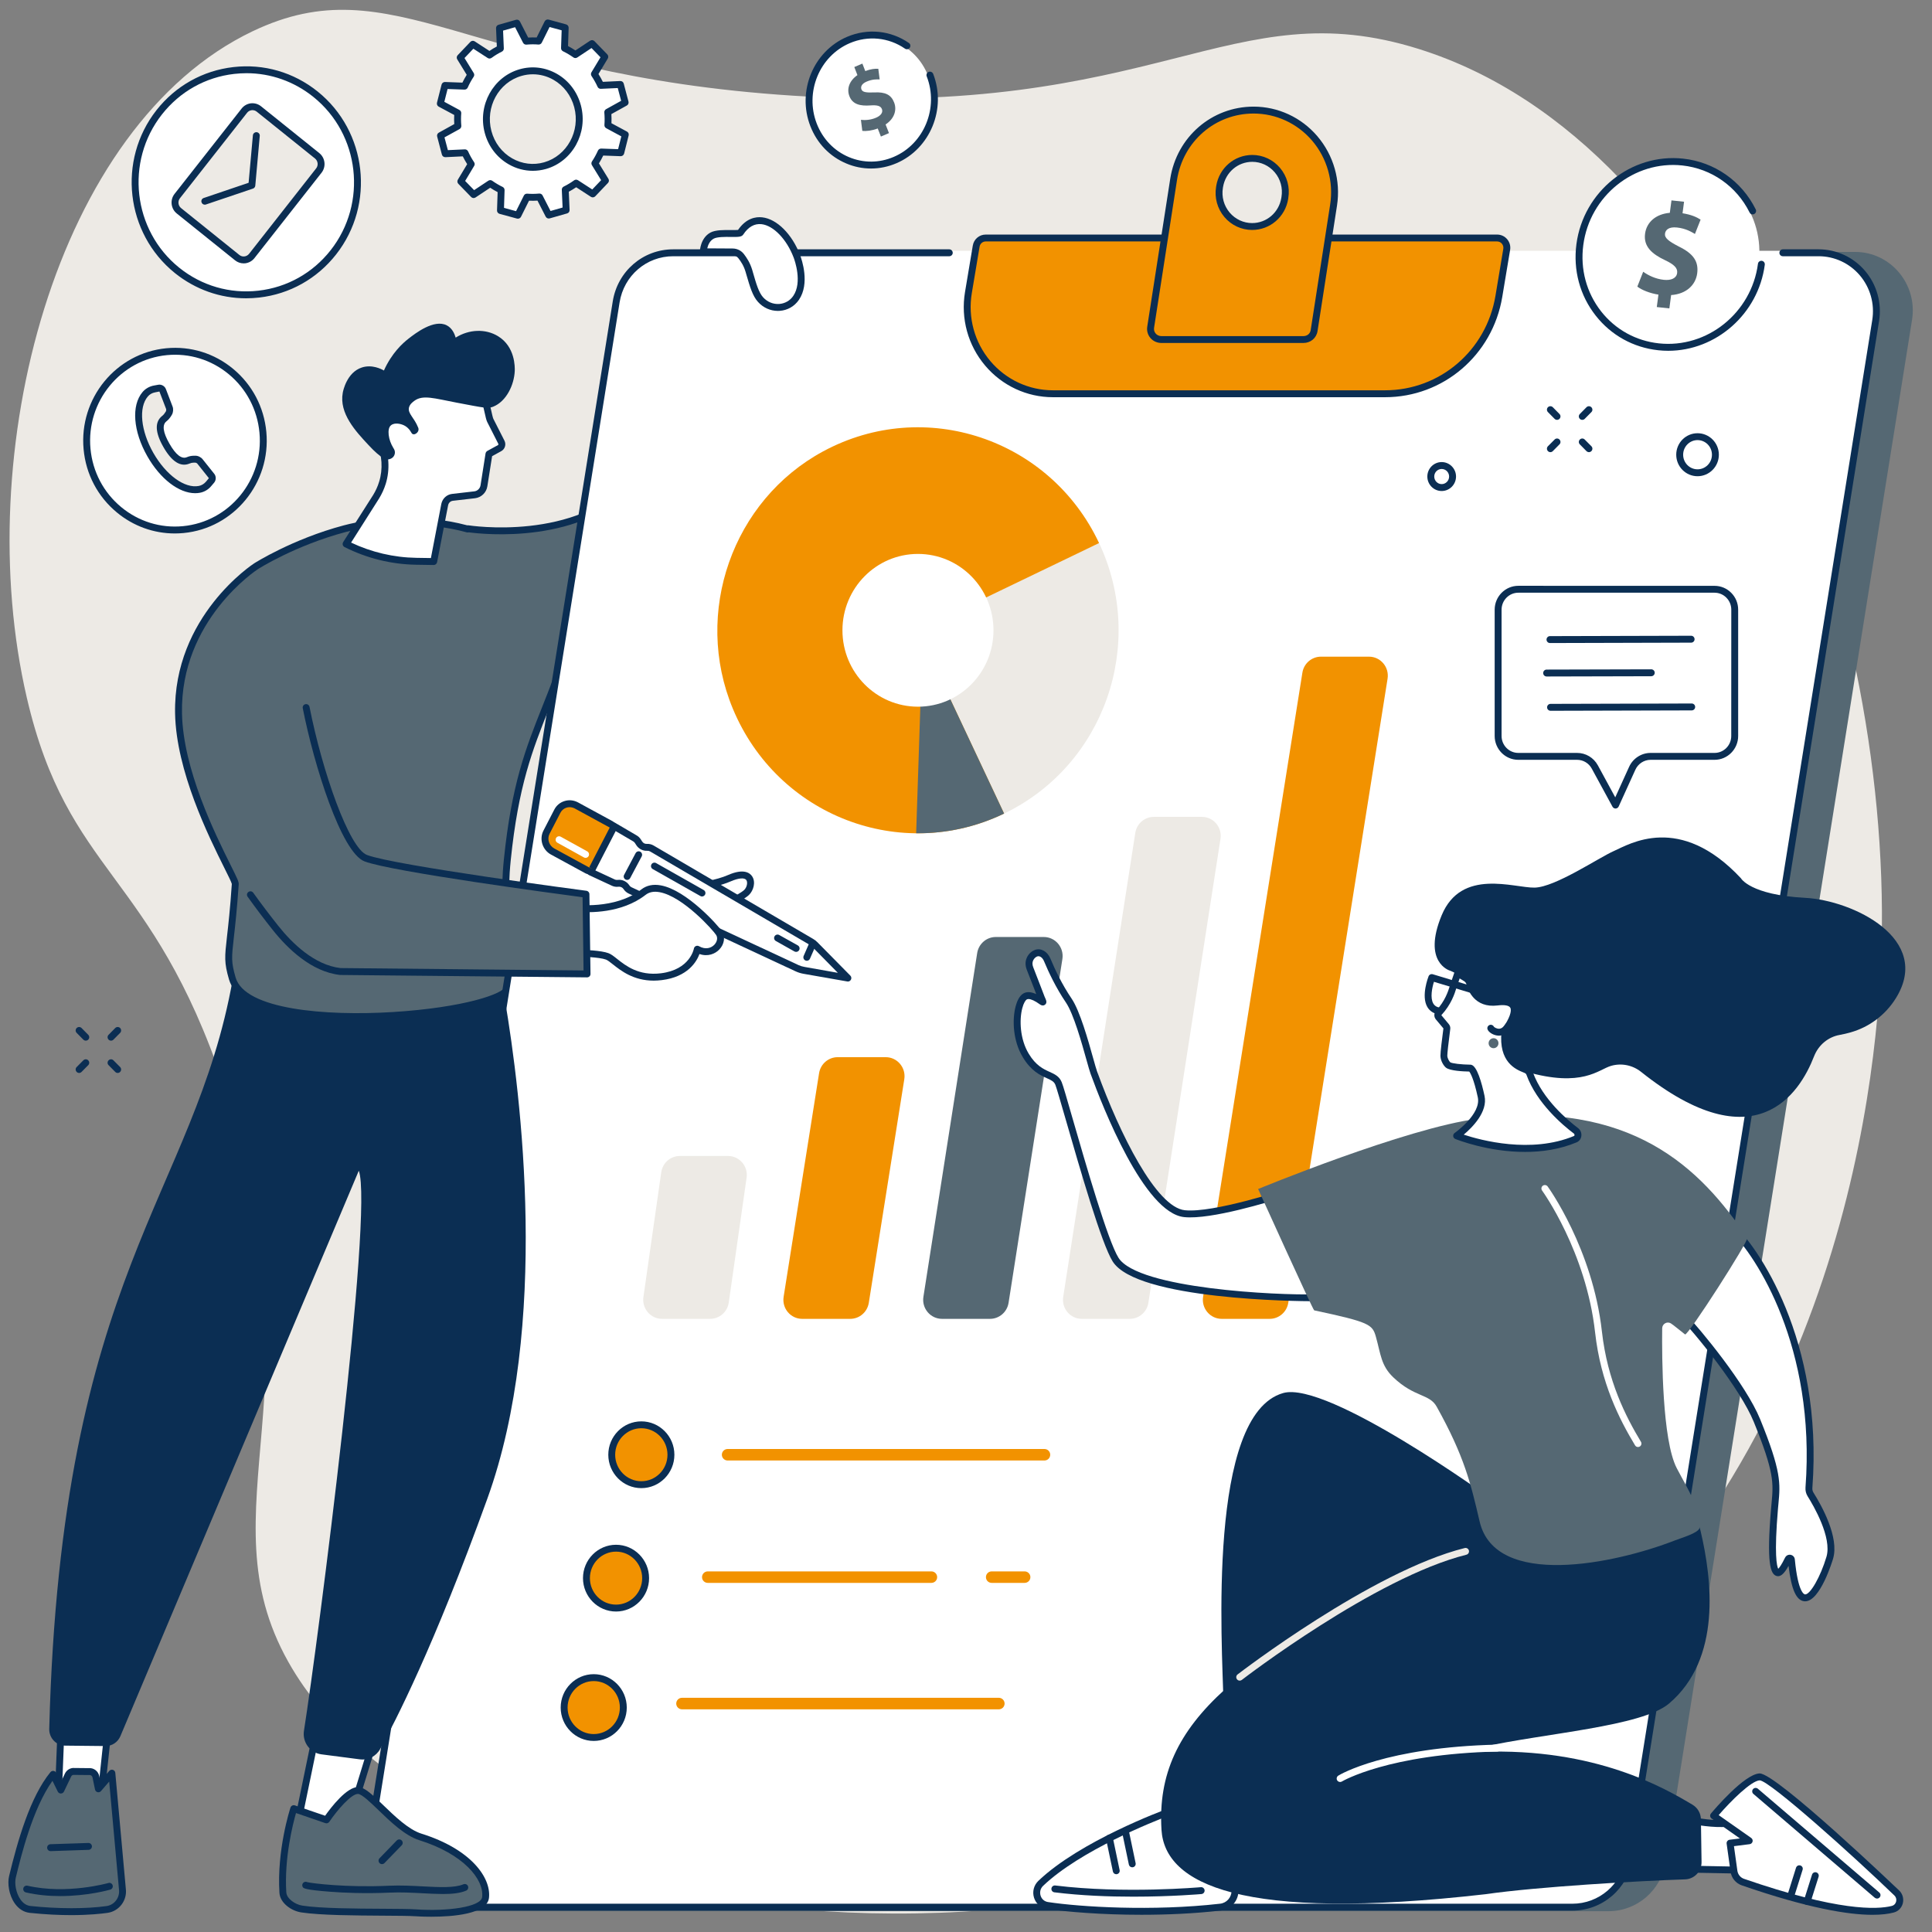 <svg xmlns="http://www.w3.org/2000/svg" xmlns:xlink="http://www.w3.org/1999/xlink" xmlns:serif="http://www.serif.com/" width="100%" height="100%" viewBox="0 0 500 500" xml:space="preserve" style="fill-rule:evenodd;clip-rule:evenodd;stroke-linejoin:round;stroke-miterlimit:2;"><rect x="0" y="0" width="500" height="500" fill="#808080" stroke="none"/>    <g transform="matrix(1.866,0,0,1.866,-145.876,-83.977)">        <path d="M109.172,195.385C99.234,165.792 87.609,166.354 81.896,141.776C74.031,107.896 85.807,62.438 113.203,49.344C132.76,39.995 143.057,55.38 188.203,58.276C238.932,61.536 248.797,43.578 274.984,51.807C317.078,65.036 340.375,127.073 339.141,175.974C338.74,191.724 334.714,248.156 288.62,283.193C230.849,327.104 139.167,312.948 118.161,275.49C106.25,254.255 123.286,237.417 109.172,195.385" style="fill:rgb(237,234,229);fill-rule:nonzero;"></path>    </g>    <g transform="matrix(1.866,0,0,1.866,-145.876,-83.977)">        <path d="M186.896,79.302L177.938,79.302C177.938,79.302 174.797,102.12 166.266,111.724C158.188,120.823 143.057,118.328 143.057,118.328C143.057,118.328 143.052,118.344 143.042,118.375C137.193,116.766 130.516,117.12 125.969,118.333C118.833,120.229 113.682,123.536 113.682,123.536C113.682,123.536 102.677,130.557 102.938,143.948C103.141,154.339 110.87,166.714 110.807,167.599C110.13,177.516 109.37,177.177 110.396,180.714C112.885,189.292 148.156,185.75 148.781,181.823C149.349,178.255 147.708,172.292 148.531,164.271C149.828,151.625 152.406,147.12 155.339,139.323C171.536,137.995 182,128.766 185.255,113.938C188.615,98.641 186.896,79.302 186.896,79.302" style="fill:rgb(85,104,115);fill-rule:nonzero;"></path>    </g>    <g transform="matrix(1.866,0,0,1.866,-145.876,-83.977)">        <path d="M134.552,117.781C131.25,117.781 128.24,118.224 126.089,118.797C119.109,120.656 113.99,123.906 113.943,123.943C113.833,124.01 103.161,130.984 103.417,143.943C103.568,151.719 108.005,160.641 110.135,164.932C111.068,166.802 111.307,167.302 111.286,167.63C111.042,171.203 110.792,173.406 110.609,175.021C110.292,177.823 110.224,178.406 110.854,180.578C112.146,185.036 123.417,185.943 132.672,185.365C142.464,184.755 148.135,182.839 148.307,181.745C148.547,180.26 148.375,178.245 148.182,175.917C147.917,172.755 147.589,168.818 148.057,164.219C149.135,153.719 151.109,148.745 153.396,142.99C153.88,141.771 154.38,140.51 154.891,139.156C154.958,138.984 155.115,138.865 155.302,138.849C171.057,137.557 181.531,128.672 184.786,113.839C187.818,100.047 186.677,82.729 186.453,79.781L178.354,79.781C177.875,83.01 174.625,103.042 166.625,112.047C158.984,120.646 145.073,119.089 143.188,118.833C143.104,118.859 143.01,118.865 142.917,118.839C140.141,118.073 137.25,117.781 134.552,117.781ZM127.724,186.479C119.224,186.479 111.146,185.021 109.938,180.849C109.25,178.49 109.339,177.729 109.656,174.911C109.839,173.313 110.089,171.13 110.328,167.599C110.271,167.349 109.792,166.38 109.281,165.359C107.115,161.005 102.615,151.953 102.458,143.958C102.193,130.453 113.313,123.208 113.427,123.135C113.474,123.104 118.719,119.766 125.844,117.87C130.016,116.76 136.677,116.182 142.964,117.859C143.021,117.849 143.073,117.849 143.135,117.859C143.281,117.88 158.099,120.203 165.911,111.411C174.245,102.026 177.432,79.464 177.464,79.234C177.5,79 177.703,78.823 177.938,78.823L186.896,78.823C187.141,78.823 187.349,79.01 187.37,79.26C187.385,79.453 189.057,98.849 185.724,114.042C182.385,129.229 171.724,138.359 155.682,139.776C155.203,141.031 154.74,142.208 154.286,143.344C152.026,149.031 150.073,153.948 149.01,164.318C148.547,168.823 148.87,172.714 149.135,175.839C149.344,178.328 149.51,180.297 149.255,181.896C148.823,184.609 138.255,185.979 132.729,186.318C131.078,186.427 129.396,186.479 127.724,186.479" style="fill:rgb(11,46,83);fill-rule:nonzero;"></path>    </g>    <g transform="matrix(1.866,0,0,1.866,-145.876,-83.977)">        <path d="M301.286,310.068L142.422,310.068C137.484,310.068 133.729,305.589 134.516,300.646L168.682,86.771C169.313,82.833 172.661,79.943 176.589,79.943L335.458,79.943C340.391,79.943 344.151,84.427 343.359,89.37L309.193,303.245C308.563,307.177 305.219,310.068 301.286,310.068" style="fill:rgb(85,104,115);fill-rule:nonzero;"></path>    </g>    <g transform="matrix(1.866,0,0,1.866,-145.876,-83.977)">        <path d="M296.24,309.516L137.37,309.516C132.438,309.516 128.677,305.036 129.469,300.109L163.635,86.599C164.266,82.672 167.609,79.786 171.536,79.786L330.411,79.786C335.339,79.786 339.099,84.266 338.313,89.198L304.146,302.703C303.516,306.63 300.167,309.516 296.24,309.516" style="fill:white;fill-rule:nonzero;"></path>    </g>    <g transform="matrix(1.866,0,0,1.866,-145.876,-83.977)">        <path d="M296.24,309.99L137.37,309.99C134.901,309.99 132.557,308.906 130.943,307.016C129.302,305.089 128.594,302.547 128.995,300.042L163.161,86.792C163.833,82.62 167.354,79.583 171.542,79.583L209.833,79.583C210.094,79.583 210.313,79.802 210.313,80.068C210.313,80.328 210.094,80.542 209.833,80.542L171.542,80.542C167.828,80.542 164.703,83.234 164.109,86.943L129.943,300.193C129.583,302.422 130.214,304.682 131.672,306.396C133.104,308.073 135.182,309.036 137.37,309.036L296.24,309.036C299.953,309.036 303.078,306.344 303.672,302.635L337.844,89.385C338.198,87.156 337.568,84.896 336.109,83.182C334.677,81.505 332.599,80.542 330.411,80.542L325.438,80.542C325.177,80.542 324.964,80.328 324.964,80.068C324.964,79.802 325.177,79.583 325.438,79.583L330.411,79.583C332.88,79.583 335.224,80.672 336.839,82.563C338.479,84.49 339.188,87.026 338.786,89.536L304.62,302.786C303.948,306.958 300.427,309.99 296.24,309.99" style="fill:rgb(11,46,83);fill-rule:nonzero;"></path>    </g>    <g transform="matrix(1.866,0,0,1.866,-145.876,-83.977)">        <path d="M270.266,99.615L224.214,99.615C216.854,99.615 211.26,92.922 212.484,85.583L213.563,79.146C213.672,78.49 214.229,78.016 214.885,78.016L285.818,78.016C286.651,78.016 287.281,78.771 287.141,79.599L286.052,86.12C284.75,93.911 278.078,99.615 270.266,99.615" style="fill:rgb(242,146,0);fill-rule:nonzero;"></path>    </g>    <g transform="matrix(1.866,0,0,1.866,-145.876,-83.977)">        <path d="M214.885,78.49C214.464,78.49 214.104,78.797 214.036,79.224L212.958,85.656C212.391,89.047 213.333,92.49 215.547,95.104C217.719,97.667 220.875,99.135 224.214,99.135L270.266,99.135C277.87,99.135 284.313,93.63 285.583,86.036L286.672,79.516C286.714,79.26 286.641,78.995 286.474,78.797C286.313,78.604 286.073,78.49 285.818,78.49L214.885,78.49ZM270.266,100.094L224.214,100.094C220.594,100.094 217.172,98.5 214.818,95.719C212.422,92.896 211.401,89.172 212.016,85.5L213.094,79.068C213.24,78.177 213.995,77.536 214.885,77.536L285.818,77.536C286.354,77.536 286.859,77.771 287.203,78.177C287.557,78.594 287.708,79.141 287.615,79.677L286.526,86.198C285.182,94.25 278.344,100.094 270.266,100.094" style="fill:rgb(11,46,83);fill-rule:nonzero;"></path>    </g>    <g transform="matrix(1.866,0,0,1.866,-145.876,-83.977)">        <path d="M247.313,70.99L247.333,70.859C247.703,68.615 249.615,66.969 251.854,66.969C254.693,66.969 256.849,69.563 256.38,72.401L256.359,72.536C255.984,74.776 254.073,76.422 251.833,76.422C248.995,76.422 246.839,73.833 247.313,70.99ZM239.266,92.099L258.932,92.099C259.677,92.099 260.313,91.609 260.432,90.859L263.125,73.469C264.208,66.542 258.938,60.271 252.036,60.271C246.516,60.271 241.818,64.333 240.948,69.87L237.766,90.37C237.615,91.313 238.328,92.099 239.266,92.099" style="fill:rgb(242,146,0);fill-rule:nonzero;"></path>    </g>    <g transform="matrix(1.866,0,0,1.866,-145.876,-83.977)">        <path d="M251.859,67.448C249.844,67.448 248.141,68.917 247.802,70.938L247.781,71.068C247.578,72.297 247.922,73.547 248.724,74.49C249.505,75.411 250.641,75.943 251.833,75.943C253.849,75.943 255.552,74.474 255.885,72.453L255.906,72.323C256.109,71.094 255.771,69.844 254.969,68.901C254.188,67.979 253.052,67.448 251.859,67.448ZM251.833,76.896C250.359,76.896 248.958,76.245 247.995,75.109C247.01,73.948 246.589,72.417 246.839,70.911L246.859,70.781C247.271,68.297 249.375,66.495 251.859,66.495C253.333,66.495 254.734,67.146 255.698,68.281C256.682,69.443 257.104,70.969 256.849,72.479L256.833,72.609C256.422,75.094 254.318,76.896 251.833,76.896ZM252.036,60.75C246.719,60.75 242.255,64.615 241.422,69.938L238.24,90.443C238.188,90.745 238.266,91.036 238.458,91.26C238.651,91.49 238.948,91.62 239.266,91.62L258.932,91.62C259.469,91.62 259.88,91.286 259.958,90.786L262.656,73.391C263.156,70.188 262.24,66.948 260.146,64.5C258.104,62.115 255.146,60.75 252.036,60.75ZM258.932,92.573L239.266,92.573C238.667,92.573 238.104,92.323 237.729,91.88C237.359,91.448 237.198,90.87 237.292,90.297L240.479,69.792C241.385,64 246.245,59.792 252.036,59.792C255.427,59.792 258.646,61.281 260.87,63.88C263.146,66.542 264.146,70.063 263.604,73.542L260.906,90.932C260.75,91.901 259.943,92.573 258.932,92.573" style="fill:rgb(11,46,83);fill-rule:nonzero;"></path>    </g>    <g transform="matrix(1.866,0,0,1.866,-145.876,-83.977)">        <path d="M258.807,138.297L245.036,224.859C244.781,226.464 246.01,227.917 247.615,227.917L254.271,227.917C255.552,227.917 256.646,226.974 256.849,225.698L270.62,139.135C270.875,137.531 269.651,136.078 268.047,136.078L261.38,136.078C260.099,136.078 259.01,137.021 258.807,138.297" style="fill:rgb(242,146,0);fill-rule:nonzero;"></path>    </g>    <g transform="matrix(1.866,0,0,1.866,-145.876,-83.977)">        <path d="M235.63,160.526L225.635,224.87C225.385,226.469 226.609,227.917 228.208,227.917L234.875,227.917C236.156,227.917 237.25,226.969 237.448,225.688L247.448,161.344C247.698,159.745 246.474,158.297 244.87,158.297L238.203,158.297C236.922,158.297 235.828,159.24 235.63,160.526" style="fill:rgb(237,234,229);fill-rule:nonzero;"></path>    </g>    <g transform="matrix(1.866,0,0,1.866,-145.876,-83.977)">        <path d="M213.703,177.188L206.245,224.865C205.995,226.464 207.219,227.917 208.823,227.917L215.484,227.917C216.766,227.917 217.859,226.969 218.057,225.688L225.521,178.01C225.771,176.411 224.547,174.958 222.943,174.958L216.281,174.958C214.995,174.958 213.906,175.906 213.703,177.188" style="fill:rgb(85,104,115);fill-rule:nonzero;"></path>    </g>    <g transform="matrix(1.866,0,0,1.866,-145.876,-83.977)">        <path d="M191.776,193.844L186.859,224.859C186.604,226.464 187.828,227.917 189.432,227.917L196.099,227.917C197.38,227.917 198.469,226.974 198.672,225.693L203.594,194.682C203.849,193.078 202.62,191.625 201.016,191.625L194.354,191.625C193.073,191.625 191.979,192.568 191.776,193.844" style="fill:rgb(242,146,0);fill-rule:nonzero;"></path>    </g>    <g transform="matrix(1.866,0,0,1.866,-145.876,-83.977)">        <path d="M169.885,207.589L167.411,224.901C167.188,226.49 168.406,227.917 169.995,227.917L176.667,227.917C177.964,227.917 179.063,226.953 179.25,225.656L181.724,208.339C181.953,206.75 180.729,205.328 179.146,205.328L172.469,205.328C171.172,205.328 170.073,206.286 169.885,207.589" style="fill:rgb(237,234,229);fill-rule:nonzero;"></path>    </g>    <g transform="matrix(1.866,0,0,1.866,-145.876,-83.977)">        <path d="M171.229,246.766C171.229,249.057 169.391,250.917 167.125,250.917C164.854,250.917 163.016,249.057 163.016,246.766C163.016,244.469 164.854,242.609 167.125,242.609C169.391,242.609 171.229,244.469 171.229,246.766" style="fill:rgb(242,146,0);fill-rule:nonzero;"></path>    </g>    <g transform="matrix(1.866,0,0,1.866,-145.876,-83.977)">        <path d="M167.125,243.089C165.125,243.089 163.495,244.74 163.495,246.766C163.495,248.792 165.125,250.438 167.125,250.438C169.125,250.438 170.75,248.792 170.75,246.766C170.75,244.74 169.125,243.089 167.125,243.089ZM167.125,251.396C164.594,251.396 162.542,249.318 162.542,246.766C162.542,244.214 164.594,242.135 167.125,242.135C169.651,242.135 171.708,244.214 171.708,246.766C171.708,249.318 169.651,251.396 167.125,251.396" style="fill:rgb(11,46,83);fill-rule:nonzero;"></path>    </g>    <g transform="matrix(1.866,0,0,1.866,-145.876,-83.977)">        <path d="M167.719,263.88C167.719,266.172 165.88,268.031 163.615,268.031C161.349,268.031 159.51,266.172 159.51,263.88C159.51,261.589 161.349,259.729 163.615,259.729C165.88,259.729 167.719,261.589 167.719,263.88" style="fill:rgb(242,146,0);fill-rule:nonzero;"></path>    </g>    <g transform="matrix(1.866,0,0,1.866,-145.876,-83.977)">        <path d="M163.615,260.203C161.615,260.203 159.99,261.854 159.99,263.88C159.99,265.906 161.615,267.552 163.615,267.552C165.615,267.552 167.24,265.906 167.24,263.88C167.24,261.854 165.615,260.203 163.615,260.203ZM163.615,268.51C161.089,268.51 159.031,266.432 159.031,263.88C159.031,261.328 161.089,259.25 163.615,259.25C166.141,259.25 168.198,261.328 168.198,263.88C168.198,266.432 166.141,268.51 163.615,268.51" style="fill:rgb(11,46,83);fill-rule:nonzero;"></path>    </g>    <g transform="matrix(1.866,0,0,1.866,-145.876,-83.977)">        <path d="M164.625,281.828C164.625,284.125 162.786,285.984 160.521,285.984C158.255,285.984 156.417,284.125 156.417,281.828C156.417,279.536 158.255,277.677 160.521,277.677C162.786,277.677 164.625,279.536 164.625,281.828" style="fill:rgb(242,146,0);fill-rule:nonzero;"></path>    </g>    <g transform="matrix(1.866,0,0,1.866,-145.876,-83.977)">        <path d="M160.521,278.156C158.521,278.156 156.896,279.802 156.896,281.828C156.896,283.854 158.521,285.505 160.521,285.505C162.521,285.505 164.146,283.854 164.146,281.828C164.146,279.802 162.521,278.156 160.521,278.156ZM160.521,286.458C157.995,286.458 155.938,284.385 155.938,281.828C155.938,279.276 157.995,277.198 160.521,277.198C163.047,277.198 165.104,279.276 165.104,281.828C165.104,284.385 163.047,286.458 160.521,286.458" style="fill:rgb(11,46,83);fill-rule:nonzero;"></path>    </g>    <g transform="matrix(1.866,0,0,1.866,-145.876,-83.977)">        <path d="M223.036,247.563L179.089,247.563C178.651,247.563 178.292,247.203 178.292,246.766C178.292,246.323 178.651,245.969 179.089,245.969L223.036,245.969C223.474,245.969 223.833,246.323 223.833,246.766C223.833,247.203 223.474,247.563 223.036,247.563" style="fill:rgb(242,146,0);fill-rule:nonzero;"></path>    </g>    <g transform="matrix(1.866,0,0,1.866,-145.876,-83.977)">        <path d="M220.286,264.536L215.714,264.536C215.271,264.536 214.917,264.182 214.917,263.74C214.917,263.302 215.271,262.943 215.714,262.943L220.286,262.943C220.724,262.943 221.083,263.302 221.083,263.74C221.083,264.182 220.724,264.536 220.286,264.536" style="fill:rgb(242,146,0);fill-rule:nonzero;"></path>    </g>    <g transform="matrix(1.866,0,0,1.866,-145.876,-83.977)">        <path d="M207.354,264.536L176.339,264.536C175.896,264.536 175.542,264.182 175.542,263.74C175.542,263.302 175.896,262.943 176.339,262.943L207.354,262.943C207.797,262.943 208.151,263.302 208.151,263.74C208.151,264.182 207.797,264.536 207.354,264.536" style="fill:rgb(242,146,0);fill-rule:nonzero;"></path>    </g>    <g transform="matrix(1.866,0,0,1.866,-145.876,-83.977)">        <path d="M216.708,282.073L172.76,282.073C172.323,282.073 171.964,281.714 171.964,281.276C171.964,280.833 172.323,280.474 172.76,280.474L216.708,280.474C217.146,280.474 217.505,280.833 217.505,281.276C217.505,281.714 217.146,282.073 216.708,282.073" style="fill:rgb(242,146,0);fill-rule:nonzero;"></path>    </g>    <g transform="matrix(1.866,0,0,1.866,-145.876,-83.977)">        <path d="M230.609,120.323C237.214,134.365 231.318,151.161 217.438,157.839L204.672,132.396L230.609,120.323" style="fill:rgb(237,234,229);fill-rule:nonzero;"></path>    </g>    <g transform="matrix(1.866,0,0,1.866,-145.876,-83.977)">        <path d="M230.609,120.323C223.818,105.885 206.453,99.99 192.349,107.599C179.76,114.396 174.281,129.995 179.818,143.302C186.016,158.208 203.167,164.708 217.438,157.839L206.125,133.792C205.771,133.031 206.089,132.13 206.839,131.766L230.609,120.323" style="fill:rgb(242,146,0);fill-rule:nonzero;"></path>    </g>    <g transform="matrix(1.866,0,0,1.866,-145.876,-83.977)">        <path d="M217.438,157.839L206.125,133.792L205.24,160.573C209.333,160.609 213.495,159.74 217.438,157.839" style="fill:rgb(85,104,115);fill-rule:nonzero;"></path>    </g>    <g transform="matrix(1.866,0,0,1.866,-145.876,-83.977)">        <path d="M215.964,132.422C215.964,138.271 211.271,143.016 205.49,143.016C199.703,143.016 195.016,138.271 195.016,132.422C195.016,126.568 199.703,121.828 205.49,121.828C211.271,121.828 215.964,126.568 215.964,132.422" style="fill:white;fill-rule:nonzero;"></path>    </g>    <g transform="matrix(1.866,0,0,1.866,-145.876,-83.977)">        <path d="M169.495,168.375C169.495,168.375 175.958,168.281 179.339,166.802C182.719,165.323 182.667,167.891 181.708,168.792C180.932,169.521 176.266,172.151 172.078,172.453L169.495,168.375" style="fill:white;fill-rule:nonzero;"></path>    </g>    <g transform="matrix(1.866,0,0,1.866,-145.876,-83.977)">        <path d="M170.344,168.828L172.328,171.953C176.365,171.557 180.745,169.042 181.38,168.443C181.755,168.094 181.911,167.401 181.693,167.073C181.448,166.698 180.62,166.766 179.526,167.24C176.802,168.432 172.229,168.75 170.344,168.828ZM172.078,172.932C171.917,172.932 171.76,172.849 171.672,172.714L169.089,168.635C168.995,168.49 168.99,168.302 169.073,168.151C169.156,168 169.313,167.901 169.484,167.901C169.547,167.901 175.896,167.786 179.146,166.365C181.323,165.411 182.177,166.068 182.495,166.547C183.021,167.339 182.682,168.531 182.036,169.141C181.13,169.995 176.313,172.625 172.115,172.932L172.078,172.932" style="fill:rgb(11,46,83);fill-rule:nonzero;"></path>    </g>    <g transform="matrix(1.866,0,0,1.866,-145.876,-83.977)">        <path d="M160.063,165.932L163.266,159.542L166.245,161.286C166.406,161.38 166.547,161.516 166.651,161.677L166.839,161.969C167.073,162.333 167.484,162.547 167.911,162.521C168.141,162.505 168.375,162.563 168.578,162.682L190.703,175.63C190.885,175.74 191.052,175.87 191.203,176.021L195.771,180.656L189.672,179.583C189.344,179.526 189.021,179.422 188.708,179.281L165.568,168.5C165.37,168.406 165.198,168.26 165.078,168.078L165.047,168.036C164.807,167.688 164.411,167.484 163.995,167.51L163.792,167.521C163.599,167.531 163.406,167.49 163.229,167.411L160.063,165.932" style="fill:white;fill-rule:nonzero;"></path>    </g>    <g transform="matrix(1.866,0,0,1.866,-145.876,-83.977)">        <path d="M164.057,167.026C164.604,167.026 165.13,167.307 165.443,167.766L165.474,167.813C165.547,167.922 165.651,168.01 165.771,168.063L188.911,178.849C189.182,178.974 189.469,179.063 189.76,179.109L194.38,179.927L190.859,176.354C190.74,176.234 190.609,176.13 190.464,176.042L168.339,163.094C168.214,163.021 168.078,162.99 167.943,163C167.339,163.036 166.766,162.74 166.432,162.229L166.245,161.938C166.182,161.839 166.099,161.755 166,161.698L163.464,160.214L160.708,165.708L163.432,166.979C163.536,167.026 163.651,167.047 163.76,167.042L163.974,167.031C164,167.031 164.031,167.026 164.057,167.026ZM195.771,181.135C195.745,181.135 195.719,181.13 195.688,181.125L189.594,180.057C189.219,179.99 188.854,179.875 188.51,179.714L165.365,168.932C165.089,168.802 164.854,168.599 164.682,168.349L164.651,168.302C164.51,168.094 164.271,167.974 164.026,167.984L163.813,167.995C163.547,168.016 163.276,167.958 163.031,167.844L159.859,166.37C159.74,166.313 159.651,166.214 159.609,166.089C159.568,165.969 159.573,165.833 159.63,165.719L162.839,159.328C162.901,159.208 163.005,159.12 163.13,159.083C163.26,159.047 163.396,159.063 163.51,159.13L166.484,160.875C166.714,161.005 166.906,161.198 167.052,161.422L167.24,161.714C167.38,161.932 167.625,162.063 167.88,162.042C168.208,162.026 168.531,162.099 168.818,162.266L190.943,175.219C191.161,175.344 191.365,175.505 191.542,175.682L196.115,180.318C196.26,180.469 196.292,180.693 196.193,180.875C196.109,181.036 195.948,181.135 195.771,181.135" style="fill:rgb(11,46,83);fill-rule:nonzero;"></path>    </g>    <g transform="matrix(1.866,0,0,1.866,-145.876,-83.977)">        <path d="M190.073,178.255C190.01,178.255 189.948,178.24 189.885,178.214C189.641,178.109 189.531,177.828 189.635,177.583L190.479,175.651C190.583,175.411 190.865,175.297 191.109,175.401C191.354,175.51 191.464,175.792 191.354,176.036L190.51,177.969C190.432,178.146 190.26,178.255 190.073,178.255" style="fill:rgb(11,46,83);fill-rule:nonzero;"></path>    </g>    <g transform="matrix(1.866,0,0,1.866,-145.876,-83.977)">        <path d="M158.125,156.719L162.938,159.339C163.188,159.474 163.281,159.781 163.151,160.036L160.323,165.505C160.193,165.76 159.88,165.854 159.63,165.719L154.823,163.104C153.859,162.578 153.479,161.38 153.974,160.422L155.484,157.5C155.974,156.542 157.161,156.193 158.125,156.719" style="fill:rgb(242,146,0);fill-rule:nonzero;"></path>    </g>    <g transform="matrix(1.866,0,0,1.866,-145.876,-83.977)">        <path d="M157.177,156.953C157.031,156.953 156.891,156.974 156.75,157.016C156.38,157.13 156.083,157.38 155.906,157.719L154.396,160.641C154.021,161.37 154.318,162.281 155.052,162.682L159.854,165.297L160.323,165.505L159.901,165.281L162.724,159.813C162.734,159.797 162.729,159.771 162.708,159.76L157.896,157.135C157.667,157.016 157.422,156.953 157.177,156.953ZM159.87,166.26C159.708,166.26 159.547,166.219 159.401,166.141L154.594,163.526C153.406,162.88 152.938,161.385 153.547,160.203L155.057,157.281C155.354,156.708 155.854,156.292 156.469,156.104C157.099,155.906 157.766,155.979 158.354,156.297L163.167,158.917C163.641,159.177 163.823,159.776 163.573,160.255L160.75,165.724C160.625,165.964 160.417,166.135 160.161,166.214C160.063,166.245 159.964,166.26 159.87,166.26" style="fill:rgb(11,46,83);fill-rule:nonzero;"></path>    </g>    <g transform="matrix(1.866,0,0,1.866,-145.876,-83.977)">        <path d="M165.156,167.042C165.083,167.042 165.005,167.021 164.932,166.984C164.698,166.859 164.609,166.573 164.734,166.339L166.328,163.333C166.453,163.099 166.745,163.005 166.979,163.13C167.208,163.255 167.297,163.547 167.177,163.776L165.578,166.786C165.495,166.948 165.328,167.042 165.156,167.042" style="fill:rgb(11,46,83);fill-rule:nonzero;"></path>    </g>    <g transform="matrix(1.866,0,0,1.866,-145.876,-83.977)">        <path d="M175.536,169.339C175.458,169.339 175.375,169.318 175.302,169.271L168.703,165.536C168.474,165.406 168.396,165.115 168.526,164.885C168.656,164.656 168.948,164.578 169.177,164.708L175.771,168.443C176,168.573 176.083,168.865 175.953,169.094C175.865,169.25 175.703,169.339 175.536,169.339" style="fill:rgb(11,46,83);fill-rule:nonzero;"></path>    </g>    <g transform="matrix(1.866,0,0,1.866,-145.876,-83.977)">        <path d="M188.594,177.021C188.516,177.021 188.432,177.005 188.359,176.964L185.781,175.516C185.552,175.385 185.469,175.094 185.599,174.865C185.729,174.635 186.021,174.552 186.25,174.682L188.828,176.125C189.057,176.255 189.141,176.547 189.01,176.776C188.922,176.938 188.76,177.021 188.594,177.021" style="fill:rgb(11,46,83);fill-rule:nonzero;"></path>    </g>    <g transform="matrix(1.866,0,0,1.866,-145.876,-83.977)">        <path d="M159.391,163.979C159.313,163.979 159.234,163.964 159.161,163.922L155.484,161.885C155.25,161.755 155.167,161.464 155.297,161.234C155.422,161.005 155.714,160.922 155.943,161.047L159.625,163.083C159.854,163.214 159.938,163.505 159.813,163.734C159.724,163.891 159.563,163.979 159.391,163.979" style="fill:white;fill-rule:nonzero;"></path>    </g>    <g transform="matrix(1.866,0,0,1.866,-145.876,-83.977)">        <path d="M157.828,170.932C157.828,170.932 163.552,171.75 167.411,168.745C170.693,166.188 177.339,173.51 177.911,174.438C178.719,175.755 176.943,177.823 174.885,176.651C174.885,176.651 174.339,179.917 169.901,180.464C165.464,181.01 163.568,178.078 162.38,177.641C161.188,177.203 157.776,177.177 157.776,177.177L157.828,170.932" style="fill:white;fill-rule:nonzero;"></path>    </g>    <g transform="matrix(1.866,0,0,1.866,-145.876,-83.977)">        <path d="M158.26,176.708C159.26,176.734 161.557,176.828 162.542,177.193C162.927,177.328 163.302,177.63 163.781,178.01C164.969,178.948 166.76,180.37 169.844,179.99C173.88,179.49 174.406,176.604 174.411,176.573C174.438,176.417 174.536,176.286 174.677,176.219C174.823,176.151 174.984,176.161 175.12,176.234C176.036,176.76 176.818,176.479 177.24,176.042C177.573,175.693 177.786,175.146 177.505,174.688C177.125,174.073 172.922,169.333 169.651,168.74C168.854,168.599 168.219,168.719 167.708,169.12C164.391,171.703 159.859,171.594 158.302,171.464L158.26,176.708ZM168.839,181.01C166.026,181.01 164.281,179.625 163.188,178.76C162.792,178.448 162.453,178.177 162.214,178.089C161.302,177.75 158.698,177.661 157.771,177.656C157.646,177.656 157.526,177.604 157.438,177.51C157.344,177.422 157.297,177.302 157.297,177.172L157.354,170.927C157.354,170.792 157.417,170.661 157.521,170.573C157.625,170.479 157.76,170.438 157.896,170.458C157.953,170.469 163.469,171.208 167.12,168.365C167.849,167.797 168.755,167.604 169.818,167.797C173.417,168.448 177.859,173.443 178.318,174.188C178.797,174.958 178.635,175.974 177.927,176.703C177.37,177.281 176.359,177.729 175.188,177.318C174.797,178.37 173.573,180.495 169.958,180.938C169.568,180.984 169.198,181.01 168.839,181.01" style="fill:rgb(11,46,83);fill-rule:nonzero;"></path>    </g>    <g transform="matrix(1.866,0,0,1.866,-145.876,-83.977)">        <path d="M118.953,124.51C118.953,124.51 111.115,127.839 106.979,141.38C104.693,148.854 105.115,159.516 116.375,173.682C118.63,176.521 121.792,179.339 125.365,179.745L159.599,180.078L159.443,169.021C159.443,169.021 132.896,165.542 128.906,164.031C125.375,162.688 120.255,145.229 119.724,136.661L118.953,124.51" style="fill:rgb(85,104,115);fill-rule:nonzero;"></path>    </g>    <g transform="matrix(1.866,0,0,1.866,-145.876,-83.977)">        <path d="M159.599,180.557L159.594,180.557L125.359,180.224C125.344,180.224 125.328,180.219 125.313,180.219C121.359,179.771 118.068,176.578 116,173.979C114.786,172.453 113.615,170.906 112.521,169.375C112.365,169.167 112.411,168.865 112.63,168.714C112.844,168.557 113.141,168.604 113.297,168.818C114.385,170.333 115.547,171.87 116.75,173.385C118.698,175.839 121.776,178.844 125.396,179.266L159.109,179.599L158.974,169.443C155.474,168.979 132.51,165.906 128.74,164.474C125.505,163.25 121.708,151.073 120.167,143.229C120.115,142.969 120.281,142.719 120.542,142.667C120.802,142.615 121.052,142.786 121.104,143.042C122.87,151.995 126.578,162.635 129.078,163.583C132.969,165.057 159.24,168.516 159.505,168.547C159.745,168.578 159.922,168.781 159.922,169.016L160.073,180.073C160.078,180.203 160.026,180.328 159.938,180.417C159.844,180.505 159.724,180.557 159.599,180.557" style="fill:rgb(11,46,83);fill-rule:nonzero;"></path>    </g>    <g transform="matrix(1.866,0,0,1.866,-145.876,-83.977)">        <path d="M188.698,80.557C189.094,81.604 189.875,84.422 188.589,86.313C187.438,88.01 185.026,88.078 183.656,86.557C182.938,85.755 182.594,84.453 182.057,82.615C181.792,81.708 181.396,81.089 180.964,80.526C180.682,80.156 180.245,79.948 179.786,79.943L175.714,79.922C175.714,79.922 175.745,78.323 176.932,77.682C177.969,77.12 180.651,77.583 180.865,77.266C183.208,73.708 187.094,76.344 188.698,80.557" style="fill:white;fill-rule:nonzero;"></path>    </g>    <g transform="matrix(1.866,0,0,1.866,-145.876,-83.977)">        <path d="M176.266,79.448L179.786,79.469C180.401,79.469 180.969,79.75 181.344,80.234C181.75,80.766 182.208,81.443 182.516,82.479L182.609,82.807C183.073,84.411 183.411,85.568 184.01,86.234C184.594,86.88 185.406,87.219 186.25,87.161C187.036,87.104 187.75,86.698 188.193,86.047C189.49,84.146 188.38,81.073 188.25,80.729C187.281,78.182 185.443,76.276 183.786,76.094C182.813,75.99 181.958,76.469 181.26,77.531C181.026,77.885 180.531,77.875 179.552,77.865C178.745,77.854 177.641,77.844 177.161,78.104C176.599,78.406 176.365,79.016 176.266,79.448ZM186.068,88.125C185.016,88.125 184.021,87.677 183.302,86.875C182.552,86.047 182.193,84.802 181.688,83.078L181.594,82.75C181.339,81.865 180.938,81.276 180.583,80.818C180.391,80.568 180.099,80.427 179.781,80.422L175.224,80.401L175.234,79.917C175.24,79.839 175.292,78.031 176.703,77.26C177.406,76.88 178.599,76.896 179.563,76.911C179.896,76.911 180.339,76.917 180.536,76.891C181.656,75.271 182.974,75.042 183.891,75.146C185.922,75.37 188.036,77.479 189.146,80.391C189.385,81.031 190.521,84.328 188.984,86.583C188.37,87.484 187.401,88.042 186.313,88.115C186.229,88.12 186.146,88.125 186.068,88.125" style="fill:rgb(11,46,83);fill-rule:nonzero;"></path>    </g>    <g transform="matrix(1.866,0,0,1.866,-145.876,-83.977)">        <path d="M122.068,285.229L119.573,297.313L126.104,299.182L129.714,287.417L122.068,285.229" style="fill:white;fill-rule:nonzero;"></path>    </g>    <g transform="matrix(1.866,0,0,1.866,-145.876,-83.977)">        <path d="M120.13,296.979L125.781,298.594L129.115,287.74L122.432,285.833L120.13,296.979ZM126.104,299.661C126.057,299.661 126.016,299.651 125.969,299.641L119.438,297.776C119.198,297.703 119.052,297.464 119.104,297.219L121.599,285.135C121.625,285.005 121.703,284.891 121.818,284.823C121.932,284.755 122.068,284.734 122.198,284.771L129.844,286.953C129.969,286.99 130.073,287.073 130.135,287.188C130.198,287.302 130.208,287.432 130.172,287.557L126.557,299.323C126.495,299.526 126.307,299.661 126.104,299.661" style="fill:rgb(11,46,83);fill-rule:nonzero;"></path>    </g>    <g transform="matrix(1.866,0,0,1.866,-145.876,-83.977)">        <path d="M117.411,307.5C117.484,308.661 118.891,309.594 120.031,309.766C123.995,310.37 133.307,310.115 135.833,310.297C139.115,310.521 145.281,310.276 145.521,308.161C145.813,305.583 143.057,301.828 136.474,299.766C133.068,298.703 129.464,293.427 127.87,293.333C126.276,293.24 123.453,297.406 123.453,297.406L118.917,295.849C118.917,295.849 117.036,301.599 117.411,307.5" style="fill:rgb(85,104,115);fill-rule:nonzero;"></path>    </g>    <g transform="matrix(1.866,0,0,1.866,-145.876,-83.977)">        <path d="M119.229,296.458C118.807,297.938 117.583,302.688 117.885,307.469C117.943,308.328 119.104,309.146 120.104,309.297C122.661,309.688 127.443,309.714 131.286,309.734C133.266,309.745 134.979,309.755 135.87,309.818C140.172,310.115 144.885,309.5 145.047,308.109C145.323,305.63 142.422,302.13 136.328,300.224C134.339,299.599 132.307,297.641 130.677,296.063C129.599,295.021 128.375,293.844 127.844,293.807C126.927,293.755 124.958,296.036 123.849,297.672C123.729,297.854 123.505,297.927 123.302,297.859L119.229,296.458ZM137.99,310.839C136.797,310.839 135.917,310.781 135.802,310.771C134.943,310.714 133.245,310.703 131.281,310.693C127.406,310.667 122.589,310.641 119.958,310.24C118.573,310.031 117.021,308.932 116.932,307.531C116.557,301.609 118.385,295.938 118.464,295.698C118.5,295.578 118.589,295.479 118.703,295.422C118.818,295.359 118.948,295.354 119.073,295.396L123.266,296.833C124.063,295.708 126.297,292.766 127.901,292.854C128.786,292.906 129.859,293.943 131.344,295.375C132.901,296.88 134.839,298.755 136.615,299.313C143.51,301.464 146.307,305.438 145.995,308.219C145.74,310.49 140.911,310.839 137.99,310.839" style="fill:rgb(11,46,83);fill-rule:nonzero;"></path>    </g>    <g transform="matrix(1.866,0,0,1.866,-145.876,-83.977)">        <path d="M139.609,307.688C138.74,307.688 137.786,307.635 136.776,307.583C135.286,307.505 133.745,307.422 132.234,307.495C128.776,307.651 125.818,307.516 123.943,307.37C120.401,307.099 120.266,306.885 120.172,306.729C120.078,306.583 120.068,306.396 120.151,306.245C120.276,306.016 120.557,305.927 120.786,306.042C121.406,306.198 126.177,306.818 132.188,306.536C133.75,306.469 135.313,306.547 136.828,306.63C139.094,306.75 141.234,306.859 142.448,306.339C142.693,306.234 142.974,306.349 143.078,306.589C143.182,306.833 143.068,307.115 142.828,307.219C141.984,307.578 140.885,307.688 139.609,307.688" style="fill:rgb(11,46,83);fill-rule:nonzero;"></path>    </g>    <g transform="matrix(1.866,0,0,1.866,-145.876,-83.977)">        <path d="M131.156,303.542C131.036,303.542 130.917,303.5 130.823,303.406C130.635,303.224 130.63,302.922 130.813,302.729L133.203,300.26C133.391,300.073 133.693,300.068 133.88,300.25C134.073,300.438 134.078,300.74 133.891,300.927L131.5,303.396C131.406,303.495 131.281,303.542 131.156,303.542" style="fill:rgb(11,46,83);fill-rule:nonzero;"></path>    </g>    <g transform="matrix(1.866,0,0,1.866,-145.876,-83.977)">        <path d="M86.635,284.656L86.307,293.083L92.135,294.505L93.177,284.714L86.635,284.656" style="fill:white;fill-rule:nonzero;"></path>    </g>    <g transform="matrix(1.866,0,0,1.866,-145.876,-83.977)">        <path d="M86.797,292.714L91.719,293.911L92.646,285.188L87.099,285.141L86.797,292.714ZM92.135,294.984C92.099,294.984 92.063,294.979 92.021,294.969L86.193,293.547C85.969,293.495 85.818,293.292 85.828,293.068L86.161,284.635C86.172,284.38 86.38,284.177 86.635,284.177L86.641,284.177L93.177,284.234C93.313,284.24 93.443,284.297 93.531,284.396C93.62,284.5 93.667,284.63 93.651,284.766L92.609,294.557C92.599,294.693 92.526,294.818 92.411,294.896C92.328,294.953 92.234,294.984 92.135,294.984" style="fill:rgb(11,46,83);fill-rule:nonzero;"></path>    </g>    <g transform="matrix(1.866,0,0,1.866,-145.876,-83.977)">        <path d="M93.026,309.828C90.688,310.161 86.875,310.302 82.359,309.828C80.333,309.615 79.547,306.771 79.901,305.307C80.891,301.234 82.615,294.667 85.542,291.089L86.615,293.276L87.63,291.141C87.771,290.891 88.016,290.724 88.297,290.688L90.49,290.708C90.948,290.651 91.375,290.958 91.474,291.417L91.823,293.099L93.693,290.927L95.151,306.99C95.328,308.37 94.385,309.635 93.026,309.828" style="fill:rgb(85,104,115);fill-rule:nonzero;"></path>    </g>    <g transform="matrix(1.866,0,0,1.866,-145.876,-83.977)">        <path d="M85.453,291.99C82.693,295.839 81.078,302.495 80.365,305.422C80.177,306.193 80.37,307.531 81.016,308.448C81.396,308.99 81.865,309.292 82.411,309.349C86.214,309.755 90.156,309.755 92.958,309.359C94.052,309.203 94.823,308.167 94.677,307.052L93.318,292.094L92.182,293.411C92.068,293.552 91.88,293.609 91.703,293.563C91.526,293.516 91.391,293.375 91.354,293.198L91.005,291.516C90.958,291.302 90.76,291.156 90.552,291.182C90.526,291.182 90.505,291.188 90.484,291.188L88.333,291.167C88.214,291.188 88.109,291.266 88.052,291.375L87.047,293.479C86.969,293.646 86.802,293.75 86.62,293.75L86.615,293.75C86.432,293.75 86.271,293.651 86.188,293.484L85.453,291.99ZM93.026,309.828L93.031,309.828L93.026,309.828ZM88.036,310.615C86.427,310.615 84.505,310.531 82.307,310.302C81.49,310.214 80.771,309.766 80.229,309C79.391,307.807 79.193,306.182 79.438,305.198C80.625,300.292 82.354,294.224 85.172,290.786C85.276,290.661 85.432,290.594 85.594,290.615C85.755,290.63 85.901,290.729 85.969,290.875L86.609,292.177L87.203,290.938C87.422,290.526 87.807,290.266 88.24,290.214C88.26,290.208 88.281,290.208 88.302,290.208L90.464,290.229C91.151,290.161 91.797,290.63 91.938,291.318L92.094,292.052L93.328,290.615C93.453,290.469 93.656,290.411 93.839,290.469C94.021,290.526 94.151,290.693 94.167,290.88L95.625,306.948C95.839,308.563 94.703,310.073 93.094,310.302C92.255,310.422 90.521,310.615 88.036,310.615" style="fill:rgb(11,46,83);fill-rule:nonzero;"></path>    </g>    <g transform="matrix(1.866,0,0,1.866,-145.876,-83.977)">        <path d="M86.531,307.974C85.021,307.974 83.396,307.844 81.771,307.469C81.51,307.406 81.349,307.151 81.411,306.891C81.469,306.635 81.729,306.479 81.984,306.536C87.443,307.792 93.151,306.177 93.208,306.161C93.464,306.083 93.724,306.229 93.802,306.484C93.875,306.74 93.724,307.005 93.474,307.078C93.297,307.13 90.302,307.974 86.531,307.974" style="fill:rgb(11,46,83);fill-rule:nonzero;"></path>    </g>    <g transform="matrix(1.866,0,0,1.866,-145.876,-83.977)">        <path d="M85.193,301.74C84.932,301.74 84.724,301.536 84.714,301.276C84.703,301.01 84.911,300.792 85.177,300.781L90.432,300.609C90.693,300.599 90.917,300.807 90.927,301.068C90.932,301.333 90.729,301.552 90.464,301.563L85.208,301.74L85.193,301.74" style="fill:rgb(11,46,83);fill-rule:nonzero;"></path>    </g>    <g transform="matrix(1.866,0,0,1.866,-145.876,-83.977)">        <path d="M148.208,183.703C150.422,196.766 154.443,228.865 145.76,252.875C138.292,273.542 132.958,283.833 130.906,287.568C130.349,288.589 129.229,289.156 128.083,289.01L122.76,288.318C121.182,288.115 120.083,286.63 120.333,285.042C122.276,272.745 129.995,212.901 127.938,207.37L94.865,285.813C94.505,286.646 93.693,287.177 92.797,287.167L87.208,287.109C85.964,287.094 84.974,286.047 85.005,284.786C86.656,221.297 105.078,211.083 110.474,180.724C110.49,180.656 112.24,182.786 112.307,182.828C117.714,185.984 120.417,185.74 128.708,186.198C137.677,186.693 146.01,183.276 147.974,183.37C148.12,183.375 148.182,183.552 148.208,183.703" style="fill:rgb(11,46,83);fill-rule:nonzero;"></path>    </g>    <g transform="matrix(1.866,0,0,1.866,-145.876,-83.977)">        <path d="M138.328,122.885L139.859,114.974C139.969,114.443 140.401,114.042 140.932,113.979L144.01,113.63C144.661,113.552 145.188,113.047 145.292,112.385L145.99,107.974C145.99,107.969 145.995,107.964 146,107.958L147.458,107.161C147.75,107 147.865,106.635 147.714,106.339L146.172,103.302C145.875,102.708 145.464,99.375 144.807,99.406C144.807,99.406 133.745,95.521 130.495,100.151C129.63,101.38 129.536,103 130.12,104.385L130.865,106.151C131.635,107.99 131.807,110.052 131.219,111.958C131.005,112.635 130.714,113.292 130.333,113.906L126.177,120.448C129.198,121.979 132.521,122.797 135.896,122.849L138.328,122.885" style="fill:white;fill-rule:nonzero;"></path>    </g>    <g transform="matrix(1.866,0,0,1.866,-145.876,-83.977)">        <path d="M126.87,120.255C129.682,121.594 132.792,122.323 135.901,122.37L137.938,122.401L139.385,114.885C139.542,114.141 140.141,113.589 140.88,113.505L143.953,113.151C144.396,113.104 144.75,112.755 144.823,112.307L145.516,107.901C145.542,107.75 145.641,107.609 145.776,107.536L147.229,106.74C147.297,106.703 147.318,106.62 147.286,106.557L145.745,103.521C145.625,103.281 145.526,102.854 145.365,102.12C145.219,101.479 144.932,100.177 144.698,99.87C144.682,99.87 144.667,99.865 144.651,99.859C144.542,99.823 133.891,96.146 130.885,100.427C130.146,101.479 130.021,102.922 130.563,104.198L131.302,105.964C132.151,107.969 132.281,110.151 131.677,112.099C131.453,112.823 131.135,113.516 130.74,114.156L126.87,120.255ZM138.328,123.365L138.323,123.365L135.891,123.328C132.458,123.276 129.026,122.427 125.958,120.875C125.839,120.813 125.75,120.703 125.714,120.573C125.682,120.443 125.703,120.307 125.771,120.188L129.932,113.651C130.281,113.083 130.563,112.464 130.76,111.813C131.302,110.078 131.182,108.135 130.422,106.339L129.677,104.568C129.016,102.995 129.177,101.193 130.099,99.875C133.422,95.151 143.854,98.573 144.896,98.932C145.609,99 145.901,100.13 146.297,101.911C146.401,102.37 146.526,102.943 146.599,103.089L148.141,106.125C148.406,106.656 148.208,107.297 147.688,107.578L146.427,108.271L145.766,112.458C145.63,113.328 144.927,114 144.063,114.104L140.99,114.458C140.661,114.495 140.396,114.74 140.328,115.073L138.797,122.974C138.755,123.198 138.557,123.365 138.328,123.365" style="fill:rgb(11,46,83);fill-rule:nonzero;"></path>    </g>    <g transform="matrix(1.866,0,0,1.866,-145.876,-83.977)">        <path d="M136.182,104.328C135.615,102.901 134.724,102.37 134.891,101.557C134.995,101.073 135.411,100.766 135.651,100.589C136.833,99.724 138.391,100.255 141.516,100.849C145.391,101.583 145.833,101.703 146.568,101.411C148.427,100.667 149.484,98.359 149.568,96.458C149.589,95.927 149.635,93.094 147.255,91.635C145.536,90.578 143.234,90.656 141.375,91.828C141.214,91.276 140.875,90.505 140.135,90.125C138.385,89.219 135.771,91.245 134.854,91.958C134.01,92.609 132.505,93.979 131.422,96.391C131.078,96.193 129.781,95.516 128.37,95.969C126.271,96.646 125.755,99.234 125.714,99.479C125.188,102.339 127.516,104.833 129.276,106.719C130.245,107.76 130.755,108.156 131.323,108.542C131.661,108.766 132.094,108.781 132.448,108.583C132.453,108.583 132.464,108.578 132.469,108.573C132.932,108.313 133.089,107.714 132.807,107.26L132.719,107.115C132.385,106.563 132.156,105.953 132.083,105.313C132.031,104.802 132.068,104.266 132.396,103.995C132.917,103.547 133.813,103.839 133.938,103.885C134.594,104.099 135.005,104.589 135.255,105.052C135.526,105.552 136.432,104.958 136.182,104.328" style="fill:rgb(11,46,83);fill-rule:nonzero;"></path>    </g>    <g transform="matrix(1.866,0,0,1.866,-145.876,-83.977)">        <path d="M308.135,296.276C308.135,296.276 315.208,298.74 319.339,297.646C319.339,297.646 324.474,302.109 324.406,304.474L306.438,304.125L308.135,296.276" style="fill:white;fill-rule:nonzero;"></path>    </g>    <g transform="matrix(1.866,0,0,1.866,-145.876,-83.977)">        <path d="M307.026,303.661L323.865,303.984C323.411,302.224 320.568,299.385 319.208,298.167C315.589,298.99 310.177,297.432 308.49,296.896L307.026,303.661ZM324.87,304.964L305.844,304.594L307.781,295.646L308.292,295.823C308.359,295.849 315.276,298.224 319.214,297.182L319.458,297.115L319.651,297.286C320.193,297.755 324.953,301.974 324.88,304.49L324.87,304.964" style="fill:rgb(11,46,83);fill-rule:nonzero;"></path>    </g>    <g transform="matrix(1.866,0,0,1.866,-145.876,-83.977)">        <path d="M315.833,296.833C315.833,296.833 320.271,291.536 322.229,291.443C323.885,291.365 337.057,303.505 341.25,307.552C341.995,308.271 341.677,309.547 340.682,309.802C338.219,310.427 332.573,310.411 319.906,306.036C319.245,305.807 318.76,305.224 318.661,304.521L318.12,300.635L320.776,300.302L315.833,296.833" style="fill:white;fill-rule:nonzero;"></path>    </g>    <g transform="matrix(1.866,0,0,1.866,-145.876,-83.977)">        <path d="M318.661,301.052L319.135,304.453C319.208,304.979 319.563,305.411 320.057,305.583C333.068,310.078 338.495,309.865 340.563,309.339C340.854,309.266 341.073,309.042 341.151,308.745C341.234,308.438 341.146,308.12 340.922,307.901C335.156,302.333 323.688,292.042 322.24,291.922C321.063,291.974 318.255,294.76 316.542,296.745L321.052,299.911C321.214,300.026 321.292,300.224 321.245,300.417C321.193,300.609 321.036,300.75 320.839,300.776L318.661,301.052ZM337.875,310.573C334.5,310.573 328.922,309.656 319.75,306.49C318.911,306.198 318.313,305.474 318.188,304.589L317.646,300.703C317.63,300.578 317.661,300.448 317.74,300.349C317.818,300.245 317.932,300.177 318.057,300.161L319.49,299.984L315.563,297.224C315.453,297.146 315.38,297.026 315.365,296.896C315.344,296.76 315.385,296.63 315.469,296.526C315.938,295.969 320.099,291.063 322.208,290.964L322.229,290.964C324.573,290.964 341.411,307.047 341.583,307.208C342.057,307.667 342.245,308.349 342.078,308.995C341.906,309.63 341.432,310.104 340.802,310.26C340.083,310.448 339.13,310.573 337.875,310.573" style="fill:rgb(11,46,83);fill-rule:nonzero;"></path>    </g>    <g transform="matrix(1.866,0,0,1.866,-145.876,-83.977)">        <path d="M328.818,309.203C328.771,309.203 328.724,309.198 328.672,309.182C328.422,309.104 328.281,308.839 328.359,308.583L329.49,305C329.568,304.75 329.833,304.609 330.089,304.688C330.344,304.771 330.479,305.036 330.401,305.292L329.271,308.87C329.208,309.078 329.021,309.203 328.818,309.203" style="fill:rgb(11,46,83);fill-rule:nonzero;"></path>    </g>    <g transform="matrix(1.866,0,0,1.866,-145.876,-83.977)">        <path d="M326.599,308.245C326.552,308.245 326.505,308.24 326.458,308.224C326.203,308.146 326.063,307.875 326.146,307.625L327.271,304.042C327.354,303.792 327.62,303.646 327.875,303.729C328.125,303.807 328.266,304.078 328.182,304.328L327.057,307.911C326.995,308.115 326.807,308.245 326.599,308.245" style="fill:rgb(11,46,83);fill-rule:nonzero;"></path>    </g>    <g transform="matrix(1.866,0,0,1.866,-145.876,-83.977)">        <path d="M338.505,308.318C338.396,308.318 338.286,308.281 338.193,308.208L321.365,293.813C321.161,293.646 321.135,293.344 321.307,293.141C321.479,292.938 321.781,292.917 321.984,293.089L338.818,307.479C339.021,307.651 339.042,307.953 338.87,308.151C338.776,308.266 338.641,308.318 338.505,308.318" style="fill:rgb(11,46,83);fill-rule:nonzero;"></path>    </g>    <g transform="matrix(1.866,0,0,1.866,-145.876,-83.977)">        <path d="M249.464,307.208C249.448,305.526 249.422,302.859 249.37,299.438L244.354,300.151L240.203,296.339C240.203,296.339 228.292,300.698 222.526,306.203C221.448,307.229 221.995,309.052 223.453,309.276C227.854,309.948 238.042,310.583 247.453,309.505C248.609,309.375 249.474,308.38 249.464,307.208" style="fill:white;fill-rule:nonzero;"></path>    </g>    <g transform="matrix(1.866,0,0,1.866,-145.876,-83.977)">        <path d="M240.099,296.891C238.297,297.578 228.005,301.63 222.854,306.547C222.474,306.911 222.344,307.422 222.5,307.922C222.651,308.401 223.036,308.729 223.526,308.802C227.974,309.484 238.005,310.104 247.401,309.031C248.313,308.927 248.995,308.146 248.984,307.214C248.969,305.62 248.943,303.146 248.901,299.99L244.422,300.625C244.281,300.646 244.135,300.599 244.031,300.5L240.099,296.891ZM236.49,310.568C230.974,310.568 226.125,310.167 223.38,309.75C222.536,309.62 221.849,309.031 221.589,308.208C221.323,307.37 221.557,306.469 222.193,305.859C227.969,300.344 239.547,296.068 240.036,295.891C240.208,295.828 240.396,295.865 240.526,295.984L244.51,299.646L249.302,298.964C249.438,298.943 249.573,298.984 249.682,299.073C249.786,299.161 249.844,299.292 249.849,299.427C249.896,302.854 249.927,305.521 249.943,307.203C249.953,308.625 248.911,309.823 247.51,309.979C243.813,310.406 240.01,310.568 236.49,310.568" style="fill:rgb(11,46,83);fill-rule:nonzero;"></path>    </g>    <g transform="matrix(1.866,0,0,1.866,-145.876,-83.977)">        <path d="M235.349,308.057C231.995,308.057 228.125,307.917 224.411,307.453C224.151,307.422 223.964,307.182 224,306.922C224.031,306.661 224.271,306.474 224.531,306.505C234.047,307.682 244.615,306.75 244.724,306.74C244.984,306.714 245.219,306.911 245.245,307.172C245.266,307.438 245.073,307.667 244.813,307.693C244.745,307.698 240.693,308.057 235.349,308.057" style="fill:rgb(11,46,83);fill-rule:nonzero;"></path>    </g>    <g transform="matrix(1.866,0,0,1.866,-145.876,-83.977)">        <path d="M232.99,304.943C232.771,304.943 232.573,304.792 232.526,304.563L231.573,300.036C231.521,299.776 231.688,299.521 231.948,299.469C232.203,299.417 232.458,299.578 232.51,299.839L233.458,304.37C233.516,304.625 233.349,304.88 233.089,304.932C233.057,304.943 233.026,304.943 232.99,304.943" style="fill:rgb(11,46,83);fill-rule:nonzero;"></path>    </g>    <g transform="matrix(1.866,0,0,1.866,-145.876,-83.977)">        <path d="M235.208,303.984C234.984,303.984 234.786,303.828 234.74,303.604L233.792,299.073C233.74,298.818 233.906,298.563 234.161,298.505C234.417,298.453 234.677,298.62 234.729,298.88L235.677,303.406C235.729,303.667 235.568,303.922 235.307,303.974C235.276,303.979 235.24,303.984 235.208,303.984" style="fill:rgb(11,46,83);fill-rule:nonzero;"></path>    </g>    <g transform="matrix(1.866,0,0,1.866,-145.876,-83.977)">        <path d="M285.125,252.984C284.885,252.781 262.302,236.458 256.141,238.208C245.604,241.208 247.656,272.896 247.875,281.276C248.089,289.438 286.396,264.943 287.573,262.792C288.74,260.667 289.453,256.656 285.125,252.984" style="fill:rgb(11,46,83);fill-rule:nonzero;"></path>    </g>    <g transform="matrix(1.866,0,0,1.866,-145.876,-83.977)">        <path d="M248.224,279.167C248.188,279.198 248.156,279.229 248.12,279.26C241.516,285.224 238.797,291.161 239.266,298.797C239.729,306.266 250.229,311.599 284.214,307.714C291.359,306.677 305.688,305.854 311.885,305.656C313.172,305.615 314.188,304.542 314.167,303.24L314.078,297.328C314.068,296.495 313.625,295.729 312.917,295.307C309.167,293.073 299.49,287.365 283.552,287.979C283.021,288 283.109,287.443 283.625,287.328C292.375,285.38 305.88,284.474 309.656,281.271C316.974,275.068 315.615,264.052 314.031,257.333C309.411,237.729 280.557,258.198 280.359,258.245L280.354,258.25C280.297,258.281 276.448,260.542 271.37,263.646L248.224,279.167" style="fill:rgb(11,46,83);fill-rule:nonzero;"></path>    </g>    <g transform="matrix(1.866,0,0,1.866,-145.876,-83.977)">        <path d="M264.042,292.151C263.88,292.151 263.719,292.068 263.63,291.922C263.495,291.698 263.568,291.406 263.792,291.266C264.052,291.104 270.385,287.333 285.828,286.969L285.844,286.969C286.099,286.969 286.313,287.177 286.318,287.438C286.328,287.698 286.12,287.917 285.854,287.927C270.703,288.281 264.354,292.042 264.286,292.083C264.208,292.13 264.125,292.151 264.042,292.151" style="fill:white;fill-rule:nonzero;"></path>    </g>    <g transform="matrix(1.866,0,0,1.866,-145.876,-83.977)">        <path d="M250.109,278.094C249.969,278.094 249.828,278.031 249.734,277.906C249.573,277.698 249.609,277.401 249.818,277.234C250.005,277.094 268.427,262.922 281.323,259.703C281.578,259.641 281.839,259.797 281.901,260.052C281.964,260.307 281.807,260.568 281.552,260.63C268.854,263.802 250.589,277.854 250.406,277.995C250.318,278.063 250.214,278.094 250.109,278.094" style="fill:rgb(237,234,229);fill-rule:nonzero;"></path>    </g>    <g transform="matrix(1.866,0,0,1.866,-145.876,-83.977)">        <path d="M318.182,215.089C320.901,217.495 330.656,230.104 329.057,251.349C329.036,251.672 329.109,251.995 329.281,252.271C330.151,253.651 332.797,258.198 331.948,261.057C330.964,264.365 327.604,271.568 326.625,261.328C326.604,261.083 326.281,261.026 326.172,261.245C325.766,262.099 325.109,263.276 324.682,263.115C323.667,262.74 324.021,257.344 324.297,254.161C324.568,250.979 324.99,249.724 321.854,242.026C319.917,237.286 313.516,229.443 311.094,227C311.094,227 317.885,214.828 318.182,215.089" style="fill:white;fill-rule:nonzero;"></path>    </g>    <g transform="matrix(1.866,0,0,1.866,-145.876,-83.977)">        <path d="M326.385,260.63C326.427,260.63 326.474,260.635 326.51,260.641C326.833,260.698 327.073,260.953 327.104,261.281C327.547,265.911 328.417,266.125 328.516,266.135C329.229,266.198 330.672,263.672 331.49,260.922C332.286,258.25 329.693,253.818 328.88,252.526C328.656,252.167 328.552,251.745 328.583,251.313C330.047,231.771 321.703,219.177 318.203,215.766C317.203,217.182 313.865,223.026 311.688,226.922C314.089,229.438 320.339,237.047 322.297,241.844C325.25,249.089 325.094,250.76 324.833,253.536C324.813,253.75 324.792,253.974 324.771,254.203C324.219,260.672 324.609,262.219 324.802,262.583C324.974,262.417 325.297,261.969 325.745,261.042C325.865,260.786 326.115,260.63 326.385,260.63ZM328.531,267.094C328.5,267.094 328.464,267.094 328.422,267.089C327.302,266.979 326.625,265.453 326.234,262.177C325.589,263.349 325.057,263.766 324.516,263.563C323.755,263.281 323.146,261.943 323.818,254.12C323.839,253.891 323.859,253.661 323.88,253.448C324.135,250.729 324.276,249.229 321.411,242.208C319.563,237.672 313.401,230.005 310.755,227.339L310.5,227.078L310.677,226.766C317.391,214.734 317.807,214.661 318.083,214.615L318.307,214.573L318.5,214.729C321.854,217.698 331.083,230.797 329.536,251.385C329.521,251.609 329.573,251.828 329.688,252.016C330.802,253.786 333.292,258.219 332.406,261.193C332.333,261.438 330.63,267.094 328.531,267.094" style="fill:rgb(11,46,83);fill-rule:nonzero;"></path>    </g>    <g transform="matrix(1.866,0,0,1.866,-145.876,-83.977)">        <path d="M256.531,210.443C256.531,210.443 246.563,213.75 242.464,213.333C236.693,212.745 230.318,194.958 229.875,193.74C229.427,192.516 227.896,185.969 226.401,183.766C224.995,181.693 223.99,179.505 223.422,178.146C223.083,177.328 222.443,177.016 221.885,177.198C221.401,177.354 220.552,178.13 221.042,179.349C221.604,180.766 222.135,182.198 222.609,183.406C222.755,183.786 222.979,184.135 222.656,183.901C221.906,183.354 220.964,182.854 220.349,183.203C219.193,183.859 218.568,188.281 220.438,191.385C222.307,194.49 224.359,193.76 224.984,195.266C225.604,196.771 230.776,216.318 232.901,219.703C235.953,224.563 257.297,225.089 260.5,224.995C263.703,224.901 256.531,210.443 256.531,210.443" style="fill:white;fill-rule:nonzero;"></path>    </g>    <g transform="matrix(1.866,0,0,1.866,-145.876,-83.977)">        <path d="M220.823,183.563C220.729,183.563 220.651,183.583 220.583,183.62C220.417,183.714 220.151,184.089 219.958,184.833C219.531,186.453 219.63,189.12 220.849,191.141C221.849,192.802 222.896,193.276 223.74,193.661C224.432,193.974 225.089,194.271 225.422,195.083C225.615,195.542 226.141,197.365 226.932,200.12C228.766,206.469 231.828,217.099 233.302,219.448C236.016,223.766 255.5,224.661 260.484,224.516C260.62,224.51 260.672,224.469 260.719,224.391C261.573,222.969 258.521,215.599 256.286,211.026C254.359,211.646 246.141,214.188 242.417,213.807C236.859,213.245 231.083,198.474 229.443,193.958L229.422,193.901C229.302,193.573 229.125,192.938 228.875,192.052C228.203,189.646 227.078,185.615 226.005,184.036C224.615,181.99 223.594,179.802 222.979,178.328C222.766,177.807 222.38,177.536 222.036,177.651C221.885,177.698 221.615,177.885 221.469,178.198C221.333,178.484 221.339,178.813 221.484,179.172C221.839,180.068 222.177,180.953 222.505,181.807C222.698,182.302 222.88,182.786 223.052,183.234C223.089,183.318 223.125,183.396 223.156,183.469C223.271,183.734 223.432,184.089 223.115,184.344C222.969,184.458 222.724,184.542 222.375,184.286C221.734,183.818 221.177,183.563 220.823,183.563ZM260.359,225.474C258.276,225.474 235.844,225.286 232.495,219.958C230.948,217.495 227.979,207.198 226.016,200.385C225.286,197.859 224.708,195.859 224.542,195.448C224.359,195.005 224.005,194.828 223.344,194.531C222.432,194.115 221.182,193.547 220.031,191.63C218.661,189.365 218.542,186.458 219.031,184.594C219.198,183.953 219.521,183.125 220.115,182.786C220.583,182.521 221.177,182.552 221.891,182.88C221.802,182.641 221.708,182.396 221.615,182.146C221.286,181.297 220.948,180.417 220.594,179.531C220.286,178.766 220.427,178.167 220.599,177.797C220.875,177.203 221.385,176.859 221.734,176.74C222.573,176.464 223.448,176.969 223.865,177.964C224.458,179.396 225.453,181.516 226.797,183.5C227.953,185.203 229.109,189.328 229.797,191.797C230.031,192.625 230.214,193.281 230.323,193.573L230.344,193.635C233.469,202.25 238.536,212.453 242.51,212.854C246.458,213.26 256.281,210.021 256.38,209.99L256.771,209.859L256.958,210.229C257.969,212.266 262.943,222.547 261.536,224.885C261.313,225.255 260.958,225.458 260.516,225.474L260.359,225.474" style="fill:rgb(11,46,83);fill-rule:nonzero;"></path>    </g>    <g transform="matrix(1.866,0,0,1.866,-145.876,-83.977)">        <path d="M311.88,230.078C311.427,229.74 310.234,228.734 309.896,228.536C309.375,228.234 308.719,228.615 308.708,229.224C308.661,233.219 308.714,244.734 310.719,248.609C311.557,250.24 312.365,251.5 312.974,253.005C314.047,255.615 314.161,256.271 313.885,256.958C313.609,257.661 311.375,258.297 310.464,258.651C302.12,261.901 285.578,265.359 283.391,256.036C282.156,250.74 281.276,246.995 277.432,240.099C276.422,238.281 274.359,238.844 271.411,236.026C269.703,234.391 269.682,232.828 269,230.401C268.516,228.682 268.12,228.38 260.443,226.74C260.271,226.703 252.667,209.911 252.667,209.911C252.667,209.911 273.188,201.443 283.146,200.161C304.432,197.422 314.031,207 320.505,216.688C320.76,217.073 312.24,230.344 311.88,230.078" style="fill:rgb(85,104,115);fill-rule:nonzero;"></path>    </g>    <g transform="matrix(1.866,0,0,1.866,-145.876,-83.977)">        <path d="M305.349,245.693C305.188,245.693 305.031,245.609 304.943,245.458C302.776,241.859 300.188,236.823 299.401,229.786C298.146,218.552 292.109,210.203 292.052,210.125C291.896,209.911 291.938,209.609 292.151,209.453C292.365,209.297 292.667,209.344 292.823,209.557C292.885,209.641 299.068,218.193 300.349,229.682C301.12,236.536 303.646,241.448 305.76,244.969C305.896,245.193 305.823,245.49 305.599,245.625C305.521,245.667 305.438,245.693 305.349,245.693" style="fill:white;fill-rule:nonzero;"></path>    </g>    <g transform="matrix(1.866,0,0,1.866,-145.876,-83.977)">        <path d="M279.25,179.615C279.25,179.615 275.406,178.495 278.125,171.943C280.865,165.349 288.167,168.172 291.021,168.109C293.88,168.047 299.896,163.964 302,163.036C304.104,162.115 311.109,157.688 319.63,166.813C319.63,166.813 320.906,169.125 328.531,169.526C335.161,169.875 346.208,175.214 341.13,183.427C339.667,185.792 337.401,187.464 334.828,188.188C334.359,188.323 333.854,188.443 333.307,188.542C331.724,188.828 330.38,189.938 329.766,191.516C327.771,196.667 321.635,206.297 305.792,193.672C304.599,192.719 303.063,192.417 301.625,192.828C299.865,193.328 297.661,195.891 289.823,193.641C284.786,192.198 283.958,186.365 282.964,183.625C281.802,180.417 279.25,179.615 279.25,179.615" style="fill:rgb(11,46,83);fill-rule:nonzero;"></path>    </g>    <g transform="matrix(1.866,0,0,1.866,-145.876,-83.977)">        <path d="M280.359,179.979C280.359,179.979 279.953,181.177 279.771,181.703C279.594,182.198 279.224,183.865 277.698,185.51C277.552,185.672 277.552,185.917 277.688,186.078L278.75,187.349C278.823,187.438 278.859,187.552 278.844,187.667C278.75,188.365 278.417,190.943 278.432,191.438C278.448,192.005 278.823,192.563 279.026,192.714C279.563,193.115 282.12,193.146 282.12,193.146C282.12,193.146 282.786,193.302 283.604,197.094C284.177,199.755 280.198,202.526 280.198,202.526C280.198,202.526 289.135,206.13 296.656,202.995C297.12,202.802 297.151,202.135 296.745,201.833C295.146,200.63 291.708,197.708 290.333,193.901C290.25,193.672 290.083,193.49 289.854,193.391C288.948,193.005 286.464,192.297 286.906,188.109C286.917,188 286.953,187.896 287.021,187.807C287.547,187.078 289.958,183.469 285.818,183.974C283.089,184.313 282.255,182.313 282.021,181.396C281.943,181.094 281.75,180.839 281.484,180.672L280.359,179.979" style="fill:white;fill-rule:nonzero;"></path>    </g>    <g transform="matrix(1.866,0,0,1.866,-145.876,-83.977)">        <path d="M281.182,202.37C283.516,203.141 290.505,205.042 296.474,202.557C296.49,202.552 296.536,202.531 296.547,202.443C296.557,202.375 296.536,202.276 296.453,202.214C294.958,201.089 291.323,198.036 289.88,194.063C289.844,193.958 289.766,193.875 289.672,193.833C289.615,193.807 289.552,193.786 289.49,193.755C288.438,193.333 285.979,192.339 286.427,188.057C286.448,187.87 286.521,187.688 286.63,187.531C287.484,186.344 287.901,185.203 287.635,184.76C287.453,184.448 286.828,184.333 285.88,184.453C282.672,184.844 281.76,182.302 281.557,181.516C281.51,181.339 281.396,181.182 281.234,181.083L280.62,180.703C280.49,181.089 280.323,181.573 280.219,181.865C280.198,181.922 280.177,182 280.146,182.094C279.922,182.813 279.458,184.302 278.078,185.802L279.115,187.042C279.276,187.234 279.349,187.484 279.313,187.729C279.057,189.677 278.901,191.125 278.906,191.422C278.922,191.844 279.224,192.26 279.313,192.333C279.547,192.495 280.833,192.651 282.13,192.667C282.161,192.667 282.198,192.672 282.229,192.682C283.026,192.87 283.667,195.13 284.068,196.99C284.547,199.208 282.365,201.38 281.182,202.37ZM289.688,204.766C284.557,204.771 280.276,203.073 280.016,202.969C279.854,202.906 279.74,202.755 279.724,202.583C279.703,202.406 279.781,202.234 279.927,202.135C279.964,202.109 283.635,199.516 283.135,197.193C282.573,194.583 282.104,193.818 281.948,193.62C281.057,193.604 279.297,193.516 278.74,193.094C278.438,192.87 277.979,192.193 277.953,191.453C277.938,190.964 278.203,188.865 278.365,187.635L277.323,186.391C277.026,186.036 277.036,185.521 277.344,185.188C278.604,183.833 279.026,182.464 279.234,181.807C279.266,181.703 279.292,181.609 279.318,181.542C279.505,181.021 279.906,179.828 279.906,179.823C279.953,179.688 280.063,179.578 280.198,179.526C280.339,179.479 280.49,179.495 280.615,179.573L281.734,180.271C282.109,180.5 282.375,180.859 282.484,181.276C282.729,182.229 283.479,183.781 285.76,183.5C287.151,183.333 288.057,183.594 288.458,184.271C289.125,185.396 288.089,187.146 287.406,188.089C287.391,188.109 287.385,188.135 287.38,188.156C287.005,191.724 288.849,192.469 289.844,192.87C289.917,192.901 289.984,192.927 290.047,192.953C290.385,193.094 290.656,193.385 290.781,193.74C292.135,197.469 295.599,200.375 297.031,201.453C297.37,201.708 297.552,202.13 297.495,202.563C297.448,202.964 297.198,203.286 296.839,203.438C294.479,204.427 291.995,204.766 289.688,204.766" style="fill:rgb(11,46,83);fill-rule:nonzero;"></path>    </g>    <g transform="matrix(1.866,0,0,1.866,-145.876,-83.977)">        <path d="M286.057,188.641C285.948,188.641 285.854,188.63 285.776,188.615C285.172,188.521 284.578,188.115 284.474,187.729C284.406,187.474 284.563,187.214 284.818,187.146C285.047,187.083 285.281,187.203 285.375,187.411C285.448,187.49 285.75,187.693 286.094,187.682C286.406,187.667 286.688,187.464 286.932,187.078C287.073,186.854 287.37,186.786 287.594,186.932C287.818,187.068 287.885,187.365 287.74,187.589C287.198,188.453 286.526,188.641 286.057,188.641" style="fill:rgb(11,46,83);fill-rule:nonzero;"></path>    </g>    <g transform="matrix(1.866,0,0,1.866,-145.876,-83.977)">        <path d="M277.844,185.714C277.823,185.714 277.797,185.714 277.776,185.708C277.031,185.599 276.464,185.234 276.13,184.656C275.245,183.12 276.266,180.516 276.307,180.406C276.401,180.177 276.651,180.052 276.891,180.125L285.828,182.823C286.083,182.901 286.224,183.167 286.146,183.422C286.073,183.672 285.802,183.818 285.552,183.74L277.052,181.172C276.797,181.99 276.505,183.396 276.958,184.177C277.146,184.505 277.458,184.698 277.911,184.76C278.177,184.802 278.354,185.042 278.318,185.302C278.286,185.542 278.078,185.714 277.844,185.714" style="fill:rgb(11,46,83);fill-rule:nonzero;"></path>    </g>    <g transform="matrix(1.866,0,0,1.866,-145.876,-83.977)">        <path d="M284.651,189.536C284.734,189.167 285.099,188.932 285.469,189.01C285.833,189.094 286.068,189.464 285.984,189.839C285.906,190.208 285.542,190.448 285.172,190.365C284.802,190.281 284.568,189.911 284.651,189.536" style="fill:rgb(85,104,115);fill-rule:nonzero;"></path>    </g>    <g transform="matrix(1.866,0,0,1.866,-145.876,-83.977)">        <path d="M102.74,82.505C96.068,77.146 94.958,67.328 100.26,60.578C105.557,53.833 115.26,52.708 121.932,58.073C128.604,63.432 129.714,73.25 124.417,79.995C119.115,86.745 109.411,87.87 102.74,82.505" style="fill:white;fill-rule:nonzero;"></path>    </g>    <g transform="matrix(1.866,0,0,1.866,-145.876,-83.977)">        <path d="M112.365,55.156C111.797,55.156 111.229,55.193 110.656,55.255C106.682,55.708 103.125,57.708 100.635,60.875C95.505,67.406 96.583,76.943 103.036,82.135C106.156,84.641 110.057,85.771 114.016,85.318C117.99,84.865 121.547,82.87 124.036,79.703C129.167,73.167 128.089,63.63 121.635,58.443C118.964,56.297 115.724,55.156 112.365,55.156ZM112.307,86.375C108.729,86.375 105.281,85.161 102.438,82.88C95.578,77.359 94.427,67.224 99.88,60.281C102.531,56.911 106.318,54.792 110.547,54.307C114.76,53.823 118.911,55.026 122.234,57.698C129.094,63.214 130.245,73.349 124.792,80.292C122.141,83.667 118.354,85.786 114.125,86.271C113.516,86.339 112.911,86.375 112.307,86.375" style="fill:rgb(11,46,83);fill-rule:nonzero;"></path>    </g>    <g transform="matrix(1.866,0,0,1.866,-145.876,-83.977)">        <path d="M122.396,68.656L113.094,80.505C112.599,81.13 111.698,81.24 111.078,80.74L102.99,74.24C102.37,73.74 102.266,72.828 102.76,72.198L112.063,60.349C112.557,59.724 113.458,59.62 114.078,60.12L122.167,66.62C122.786,67.12 122.891,68.031 122.396,68.656" style="fill:rgb(237,234,229);fill-rule:nonzero;"></path>    </g>    <g transform="matrix(1.866,0,0,1.866,-145.876,-83.977)">        <path d="M122.396,68.656L122.401,68.656L122.396,68.656ZM113.188,60.281C113.151,60.281 113.115,60.281 113.078,60.286C112.828,60.318 112.599,60.443 112.443,60.646L103.135,72.495C102.802,72.911 102.875,73.531 103.292,73.865L111.375,80.365C111.578,80.526 111.823,80.599 112.078,80.568C112.328,80.536 112.557,80.411 112.719,80.208L122.021,68.359C122.354,67.943 122.281,67.328 121.87,66.99L113.781,60.49C113.609,60.354 113.401,60.281 113.188,60.281ZM111.964,81.531C111.536,81.531 111.12,81.385 110.776,81.109L102.688,74.609C101.87,73.948 101.729,72.734 102.38,71.901L111.688,60.057C112.005,59.651 112.464,59.396 112.974,59.333C113.479,59.281 113.979,59.422 114.38,59.745L122.469,66.245C123.286,66.906 123.427,68.12 122.776,68.953L113.469,80.797C113.151,81.203 112.693,81.458 112.188,81.521C112.109,81.526 112.036,81.531 111.964,81.531" style="fill:rgb(11,46,83);fill-rule:nonzero;"></path>    </g>    <g transform="matrix(1.866,0,0,1.866,-145.876,-83.977)">        <path d="M106.583,73.391C106.38,73.391 106.193,73.266 106.13,73.068C106.042,72.818 106.177,72.547 106.427,72.464L112.656,70.354L113.25,63.771C113.276,63.51 113.51,63.318 113.771,63.339C114.036,63.359 114.229,63.594 114.203,63.854L113.583,70.755C113.563,70.943 113.438,71.104 113.26,71.161L106.734,73.365C106.682,73.385 106.63,73.391 106.583,73.391" style="fill:rgb(11,46,83);fill-rule:nonzero;"></path>    </g>    <g transform="matrix(1.866,0,0,1.866,-145.876,-83.977)">        <path d="M90.25,107.276C89.615,100.458 94.563,94.422 101.297,93.781C108.036,93.141 114.005,98.146 114.641,104.958C115.271,111.776 110.323,117.818 103.589,118.453C96.854,119.094 90.88,114.089 90.25,107.276" style="fill:white;fill-rule:nonzero;"></path>    </g>    <g transform="matrix(1.866,0,0,1.866,-145.876,-83.977)">        <path d="M90.724,107.229C91.021,110.427 92.536,113.307 94.99,115.339C97.401,117.333 100.438,118.276 103.542,117.979C110.005,117.365 114.771,111.547 114.161,105.005C113.865,101.813 112.354,98.932 109.901,96.901C107.484,94.901 104.448,93.964 101.344,94.255C94.88,94.87 90.12,100.688 90.724,107.229ZM102.422,118.99C99.49,118.99 96.672,117.974 94.38,116.073C91.729,113.88 90.089,110.771 89.771,107.318C89.115,100.255 94.266,93.969 101.255,93.302C104.615,92.984 107.901,94 110.51,96.161C113.161,98.359 114.797,101.469 115.115,104.917C115.771,111.979 110.62,118.266 103.63,118.932C103.229,118.969 102.823,118.99 102.422,118.99" style="fill:rgb(11,46,83);fill-rule:nonzero;"></path>    </g>    <g transform="matrix(1.866,0,0,1.866,-145.876,-83.977)">        <path d="M107.521,111.021L105.901,108.99C105.766,108.818 105.479,108.682 105.26,108.688L104.99,108.693C104.745,108.698 104.505,108.76 104.276,108.854C103.635,109.12 102.599,109.13 101.25,106.76C99.906,104.401 100.417,103.5 100.958,103.068C101.198,102.88 101.391,102.641 101.547,102.38L101.604,102.281C101.719,102.094 101.745,101.776 101.667,101.573L100.734,99.13C100.656,98.927 100.422,98.797 100.208,98.833L99.609,98.943C99.104,99.042 98.641,99.297 98.307,99.688C96.885,101.365 97.125,104.719 99.031,108.057C100.938,111.396 103.698,113.286 105.844,112.87C106.339,112.776 106.781,112.5 107.109,112.115L107.516,111.63C107.651,111.464 107.656,111.193 107.521,111.021" style="fill:rgb(237,234,229);fill-rule:nonzero;"></path>    </g>    <g transform="matrix(1.866,0,0,1.866,-145.876,-83.977)">        <path d="M100.286,99.302L99.698,99.417C99.286,99.49 98.922,99.698 98.672,100C97.375,101.531 97.693,104.745 99.443,107.818C101.203,110.896 103.797,112.781 105.755,112.401C106.13,112.328 106.479,112.115 106.745,111.807L107.146,111.323L105.526,109.286C105.484,109.234 105.339,109.167 105.271,109.167L105,109.172C104.833,109.172 104.651,109.214 104.458,109.297C103.219,109.813 102,109.036 100.833,106.995C99.677,104.969 99.62,103.516 100.661,102.693C100.839,102.557 100.995,102.37 101.135,102.135L101.193,102.036C101.229,101.974 101.245,101.807 101.219,101.74L100.286,99.302ZM105.24,113.406C102.995,113.406 100.411,111.443 98.615,108.292C96.635,104.823 96.365,101.245 97.943,99.38C98.339,98.911 98.896,98.589 99.526,98.474L100.125,98.365C100.557,98.281 101.026,98.547 101.182,98.958L102.115,101.401C102.24,101.74 102.203,102.214 102.016,102.521L101.958,102.625C101.76,102.958 101.521,103.234 101.255,103.443C100.641,103.932 100.776,104.969 101.667,106.521C102.552,108.078 103.37,108.714 104.094,108.411C104.396,108.286 104.693,108.219 104.979,108.214L105.255,108.208C105.63,108.198 106.047,108.406 106.271,108.688L107.896,110.724C108.172,111.068 108.161,111.604 107.88,111.938L107.474,112.417C107.073,112.901 106.526,113.224 105.938,113.339C105.708,113.385 105.474,113.406 105.24,113.406" style="fill:rgb(11,46,83);fill-rule:nonzero;"></path>    </g>    <g transform="matrix(1.866,0,0,1.866,-145.876,-83.977)">        <path d="M153.776,67.974C150.344,68.953 146.802,66.854 145.865,63.292C144.927,59.724 146.943,56.047 150.375,55.068C153.802,54.094 157.344,56.193 158.281,59.755C159.219,63.318 157.203,67 153.776,67.974ZM164.88,59.224L164.219,56.719L161.49,56.844C161.24,56.297 160.943,55.771 160.615,55.281L162.057,52.875L160.281,51.052L157.979,52.578C157.5,52.24 156.995,51.938 156.469,51.682L156.563,48.844L154.146,48.188L152.891,50.703C152.313,50.656 151.734,50.661 151.146,50.714L149.865,48.214L147.453,48.896L147.573,51.734C147.047,51.995 146.542,52.302 146.073,52.646L143.755,51.141L142,52.99L143.469,55.385C143.141,55.88 142.854,56.406 142.609,56.953L139.88,56.854L139.245,59.37L141.667,60.677C141.62,61.271 141.625,61.875 141.677,62.484L139.266,63.818L139.927,66.328L142.656,66.198C142.911,66.75 143.203,67.271 143.531,67.76L142.089,70.167L143.865,71.995L146.167,70.464C146.646,70.807 147.151,71.104 147.677,71.359L147.583,74.198L150.005,74.859L151.26,72.339C151.833,72.385 152.417,72.38 153,72.328L154.281,74.833L156.698,74.146L156.573,71.313C157.104,71.047 157.604,70.745 158.078,70.401L160.391,71.901L162.151,70.052L160.677,67.661C161.005,67.161 161.292,66.635 161.536,66.089L164.271,66.188L164.901,63.672L162.479,62.37C162.526,61.771 162.521,61.167 162.469,60.557L164.88,59.224" style="fill:white;fill-rule:nonzero;"></path>    </g>    <g transform="matrix(1.866,0,0,1.866,-145.876,-83.977)">        <path d="M152.078,55.307C151.552,55.307 151.026,55.38 150.505,55.531C147.328,56.432 145.458,59.859 146.328,63.167C146.76,64.807 147.786,66.156 149.219,66.974C150.578,67.745 152.146,67.943 153.641,67.516C156.818,66.609 158.693,63.182 157.818,59.875C157.385,58.24 156.359,56.885 154.932,56.068C154.047,55.563 153.068,55.307 152.078,55.307ZM152.068,68.693C150.917,68.693 149.776,68.391 148.745,67.802C147.089,66.859 145.901,65.302 145.401,63.411C144.401,59.604 146.573,55.651 150.245,54.609C151.99,54.109 153.818,54.339 155.406,55.24C157.063,56.182 158.245,57.745 158.745,59.63C159.75,63.443 157.578,67.391 153.906,68.438C153.297,68.609 152.682,68.693 152.068,68.693ZM148.078,73.833L149.75,74.292L150.833,72.125C150.917,71.953 151.099,71.849 151.297,71.865C151.839,71.906 152.396,71.901 152.958,71.849C153.151,71.833 153.339,71.938 153.427,72.109L154.531,74.266L156.203,73.786L156.094,71.333C156.083,71.141 156.188,70.964 156.359,70.88C156.865,70.63 157.349,70.339 157.797,70.016C157.953,69.896 158.172,69.891 158.339,70L160.318,71.281L161.547,69.99L160.271,67.911C160.172,67.755 160.177,67.552 160.276,67.396C160.594,66.922 160.87,66.417 161.104,65.896C161.182,65.714 161.365,65.609 161.557,65.609L163.901,65.693L164.349,63.917L162.255,62.786C162.089,62.698 161.99,62.521 162.005,62.333C162.047,61.766 162.042,61.182 161.99,60.599C161.974,60.411 162.073,60.229 162.24,60.141L164.323,58.984L163.854,57.214L161.516,57.323C161.318,57.333 161.135,57.224 161.057,57.047C160.813,56.516 160.531,56.016 160.219,55.552C160.115,55.396 160.109,55.193 160.203,55.036L161.458,52.948L160.214,51.667L158.245,52.974C158.078,53.089 157.865,53.083 157.703,52.969C157.245,52.646 156.76,52.354 156.26,52.115C156.089,52.031 155.984,51.854 155.99,51.667L156.073,49.208L154.396,48.75L153.318,50.917C153.229,51.094 153.042,51.198 152.849,51.182C152.307,51.135 151.75,51.141 151.193,51.193C151,51.214 150.813,51.109 150.719,50.932L149.615,48.776L147.948,49.25L148.052,51.714C148.063,51.901 147.958,52.078 147.786,52.161C147.281,52.411 146.797,52.703 146.354,53.031C146.193,53.146 145.974,53.156 145.813,53.047L143.828,51.76L142.599,53.052L143.875,55.13C143.974,55.292 143.974,55.49 143.87,55.646C143.557,56.12 143.276,56.625 143.047,57.151C142.964,57.328 142.786,57.438 142.594,57.432L140.25,57.349L139.802,59.125L141.891,60.255C142.057,60.344 142.156,60.521 142.146,60.708C142.099,61.276 142.104,61.859 142.156,62.443C142.172,62.63 142.073,62.813 141.911,62.906L139.823,64.057L140.292,65.828L142.635,65.719C142.828,65.708 143.01,65.818 143.094,65.995C143.333,66.526 143.615,67.031 143.927,67.495C144.031,67.646 144.042,67.849 143.943,68.005L142.688,70.099L143.932,71.375L145.901,70.068C146.068,69.958 146.281,69.958 146.443,70.073C146.901,70.401 147.385,70.688 147.885,70.927C148.057,71.01 148.161,71.188 148.156,71.375L148.078,73.833ZM150.005,75.333C149.964,75.333 149.922,75.328 149.875,75.318L147.458,74.661C147.245,74.599 147.099,74.406 147.109,74.182L147.193,71.651C146.839,71.469 146.495,71.26 146.161,71.042L144.13,72.391C143.938,72.521 143.682,72.495 143.521,72.328L141.745,70.5C141.594,70.344 141.568,70.104 141.677,69.922L142.969,67.771C142.75,67.427 142.547,67.063 142.359,66.688L139.953,66.802C139.724,66.813 139.521,66.667 139.464,66.448L138.807,63.943C138.75,63.729 138.844,63.505 139.036,63.401L141.177,62.214C141.151,61.792 141.151,61.37 141.172,60.948L139.016,59.792C138.823,59.688 138.729,59.464 138.781,59.25L139.417,56.74C139.469,56.521 139.672,56.37 139.896,56.375L142.307,56.464C142.49,56.089 142.688,55.729 142.906,55.38L141.594,53.24C141.479,53.057 141.5,52.818 141.651,52.661L143.411,50.813C143.568,50.646 143.823,50.615 144.016,50.74L146.057,52.068C146.385,51.844 146.729,51.635 147.083,51.448L146.974,48.917C146.964,48.698 147.109,48.495 147.323,48.438L149.734,47.75C149.953,47.688 150.188,47.786 150.292,47.995L151.427,50.214C151.823,50.188 152.214,50.188 152.604,50.203L153.714,47.974C153.818,47.766 154.047,47.667 154.271,47.724L156.688,48.385C156.901,48.443 157.047,48.641 157.042,48.859L156.958,51.391C157.307,51.578 157.651,51.781 157.984,52L160.016,50.651C160.208,50.521 160.464,50.547 160.625,50.714L162.401,52.542C162.552,52.698 162.578,52.938 162.469,53.125L161.177,55.271C161.396,55.615 161.604,55.979 161.786,56.354L164.198,56.24C164.422,56.229 164.625,56.375 164.682,56.594L165.344,59.099C165.396,59.313 165.302,59.536 165.109,59.641L162.969,60.828C162.995,61.255 162.995,61.677 162.979,62.094L165.13,63.25C165.323,63.354 165.422,63.578 165.365,63.792L164.734,66.307C164.677,66.521 164.474,66.672 164.25,66.667L161.839,66.578C161.661,66.953 161.458,67.318 161.245,67.667L162.557,69.802C162.672,69.984 162.646,70.224 162.495,70.38L160.734,72.229C160.578,72.396 160.323,72.427 160.13,72.302L158.089,70.974C157.76,71.198 157.417,71.406 157.063,71.594L157.172,74.125C157.182,74.349 157.042,74.547 156.828,74.604L154.417,75.292C154.198,75.354 153.964,75.255 153.859,75.052L152.719,72.828C152.328,72.854 151.932,72.854 151.547,72.839L150.432,75.073C150.349,75.234 150.182,75.333 150.005,75.333" style="fill:rgb(11,46,83);fill-rule:nonzero;"></path>    </g>    <g transform="matrix(1.866,0,0,1.866,-145.876,-83.977)">        <path d="M206.901,55.526C208.641,59.979 206.542,65.094 202.224,66.948C197.901,68.797 192.995,66.682 191.26,62.229C189.526,57.771 191.62,52.656 195.938,50.807C200.26,48.953 205.167,51.068 206.901,55.526" style="fill:white;fill-rule:nonzero;"></path>    </g>    <g transform="matrix(1.866,0,0,1.866,-145.876,-83.977)">        <path d="M198.979,68.375C197.818,68.375 196.656,68.146 195.552,67.677C193.26,66.719 191.49,64.88 190.568,62.505C188.688,57.677 190.969,52.12 195.651,50.115C198.49,48.896 201.698,49.214 204.234,50.964C204.448,51.109 204.505,51.406 204.354,51.625C204.203,51.844 203.906,51.901 203.688,51.75C201.427,50.188 198.563,49.906 196.031,50.99C191.813,52.797 189.766,57.807 191.458,62.161C192.286,64.292 193.875,65.938 195.922,66.797C197.922,67.635 200.125,67.625 202.135,66.76C206.349,64.958 208.401,59.948 206.703,55.594C206.609,55.349 206.729,55.068 206.979,54.974C207.224,54.88 207.5,55 207.599,55.245C209.474,60.073 207.193,65.635 202.51,67.641C201.37,68.13 200.177,68.375 198.979,68.375" style="fill:rgb(11,46,83);fill-rule:nonzero;"></path>    </g>    <g transform="matrix(1.866,0,0,1.866,-145.876,-83.977)">        <path d="M200.349,63.943L199.911,62.823C199.135,63.12 198.307,63.224 197.771,63.151L197.578,61.625C198.161,61.693 198.932,61.651 199.677,61.328C200.328,61.052 200.672,60.604 200.49,60.13C200.313,59.682 199.839,59.557 198.88,59.625C197.49,59.724 196.427,59.49 195.984,58.349C195.578,57.313 195.974,56.198 197.094,55.422L196.661,54.302L197.781,53.823L198.182,54.859C198.964,54.568 199.542,54.516 199.99,54.542L200.177,56.016C199.833,56.01 199.198,55.969 198.38,56.318C197.635,56.635 197.526,57.068 197.651,57.401C197.802,57.792 198.302,57.865 199.417,57.823C200.969,57.74 201.771,58.151 202.182,59.214C202.594,60.26 202.219,61.464 201,62.266L201.469,63.464L200.349,63.943" style="fill:rgb(85,104,115);fill-rule:nonzero;"></path>    </g>    <g transform="matrix(1.866,0,0,1.866,-145.876,-83.977)">        <path d="M322.078,81.615C321.177,88.474 314.984,93.438 308.245,92.708C301.505,91.979 296.776,85.828 297.677,78.969C298.578,72.109 304.771,67.141 311.51,67.87C318.245,68.599 322.979,74.755 322.078,81.615" style="fill:white;fill-rule:nonzero;"></path>    </g>    <g transform="matrix(1.866,0,0,1.866,-145.876,-83.977)">        <path d="M309.542,93.656C309.078,93.656 308.609,93.63 308.141,93.578C304.698,93.203 301.625,91.5 299.49,88.781C297.292,85.99 296.339,82.464 296.813,78.865C297.776,71.542 304.417,66.224 311.609,67.005C315.964,67.474 319.729,70.104 321.682,74.047C321.802,74.281 321.703,74.568 321.469,74.688C321.229,74.802 320.943,74.708 320.828,74.469C319.016,70.828 315.536,68.391 311.51,67.953C304.823,67.229 298.656,72.177 297.766,78.99C297.323,82.333 298.208,85.599 300.24,88.193C302.219,90.708 305.057,92.281 308.245,92.625C314.932,93.349 321.094,88.401 321.99,81.589C322.021,81.328 322.26,81.146 322.526,81.177C322.786,81.214 322.969,81.453 322.938,81.719C322.036,88.557 316.177,93.656 309.542,93.656" style="fill:rgb(11,46,83);fill-rule:nonzero;"></path>    </g>    <g transform="matrix(1.866,0,0,1.866,-145.876,-83.977)">        <path d="M307.958,87.589L308.188,85.865C307,85.682 305.885,85.229 305.26,84.755L306.073,82.693C306.766,83.188 307.766,83.688 308.927,83.813C309.943,83.922 310.688,83.599 310.781,82.87C310.875,82.182 310.359,81.682 309.104,81.089C307.281,80.229 306.099,79.182 306.333,77.422C306.542,75.828 307.807,74.693 309.766,74.521L309.995,72.797L311.74,72.984L311.531,74.583C312.719,74.766 313.484,75.109 314.036,75.464L313.25,77.453C312.813,77.203 312.047,76.698 310.766,76.557C309.604,76.432 309.161,76.901 309.099,77.411C309.021,78.01 309.594,78.458 311.031,79.203C313.052,80.193 313.776,81.281 313.563,82.917C313.349,84.531 312.047,85.786 309.948,85.927L309.703,87.776L307.958,87.589" style="fill:rgb(85,104,115);fill-rule:nonzero;"></path>    </g>    <g transform="matrix(1.866,0,0,1.866,-145.876,-83.977)">        <path d="M294.125,103.234C294,103.234 293.88,103.188 293.786,103.094L292.859,102.156C292.677,101.969 292.677,101.667 292.865,101.479C293.052,101.297 293.354,101.297 293.542,101.484L294.464,102.422C294.651,102.609 294.646,102.911 294.458,103.099C294.37,103.188 294.245,103.234 294.125,103.234" style="fill:rgb(11,46,83);fill-rule:nonzero;"></path>    </g>    <g transform="matrix(1.866,0,0,1.866,-145.876,-83.977)">        <path d="M298.552,107.714C298.427,107.714 298.302,107.661 298.208,107.573L297.286,106.635C297.099,106.448 297.099,106.146 297.292,105.958C297.479,105.771 297.781,105.776 297.964,105.964L298.891,106.896C299.078,107.083 299.073,107.391 298.885,107.573C298.792,107.667 298.672,107.714 298.552,107.714" style="fill:rgb(11,46,83);fill-rule:nonzero;"></path>    </g>    <g transform="matrix(1.866,0,0,1.866,-145.876,-83.977)">        <path d="M293.203,107.714C293.078,107.714 292.958,107.667 292.865,107.573C292.677,107.385 292.677,107.083 292.859,106.896L293.786,105.964C293.969,105.776 294.276,105.771 294.458,105.958C294.646,106.146 294.651,106.448 294.464,106.635L293.542,107.568C293.448,107.667 293.323,107.714 293.203,107.714" style="fill:rgb(11,46,83);fill-rule:nonzero;"></path>    </g>    <g transform="matrix(1.866,0,0,1.866,-145.876,-83.977)">        <path d="M297.625,103.234C297.505,103.234 297.385,103.193 297.292,103.099C297.099,102.911 297.099,102.609 297.286,102.422L298.208,101.484C298.396,101.297 298.698,101.297 298.885,101.484C299.073,101.667 299.078,101.974 298.891,102.156L297.964,103.094C297.875,103.188 297.75,103.234 297.625,103.234" style="fill:rgb(11,46,83);fill-rule:nonzero;"></path>    </g>    <g transform="matrix(1.866,0,0,1.866,-145.876,-83.977)">        <path d="M90.073,189.333C89.948,189.333 89.828,189.286 89.734,189.193L88.807,188.255C88.62,188.068 88.625,187.766 88.813,187.578C89,187.396 89.302,187.396 89.49,187.583L90.411,188.521C90.599,188.708 90.599,189.01 90.411,189.198C90.318,189.286 90.193,189.333 90.073,189.333" style="fill:rgb(11,46,83);fill-rule:nonzero;"></path>    </g>    <g transform="matrix(1.866,0,0,1.866,-145.876,-83.977)">        <path d="M94.5,193.813C94.375,193.813 94.25,193.766 94.156,193.667L93.234,192.734C93.047,192.547 93.052,192.245 93.24,192.057C93.427,191.87 93.729,191.875 93.911,192.063L94.839,192.995C95.021,193.182 95.021,193.484 94.833,193.672C94.74,193.766 94.62,193.813 94.5,193.813" style="fill:rgb(11,46,83);fill-rule:nonzero;"></path>    </g>    <g transform="matrix(1.866,0,0,1.866,-145.876,-83.977)">        <path d="M89.151,193.813C89.026,193.813 88.906,193.766 88.813,193.672C88.625,193.484 88.62,193.182 88.807,192.995L89.734,192.063C89.917,191.875 90.219,191.87 90.406,192.057C90.599,192.245 90.599,192.547 90.411,192.734L89.49,193.667C89.396,193.766 89.271,193.813 89.151,193.813" style="fill:rgb(11,46,83);fill-rule:nonzero;"></path>    </g>    <g transform="matrix(1.866,0,0,1.866,-145.876,-83.977)">        <path d="M93.573,189.333C93.453,189.333 93.333,189.286 93.24,189.198C93.052,189.01 93.047,188.708 93.234,188.521L94.156,187.583C94.344,187.396 94.646,187.396 94.833,187.578C95.021,187.766 95.021,188.068 94.839,188.255L93.911,189.193C93.823,189.286 93.698,189.333 93.573,189.333" style="fill:rgb(11,46,83);fill-rule:nonzero;"></path>    </g>    <g transform="matrix(1.866,0,0,1.866,-145.876,-83.977)">        <path d="M313.609,106.042C312.51,106.042 311.615,106.953 311.615,108.068C311.615,109.188 312.51,110.094 313.609,110.094C314.714,110.094 315.609,109.188 315.609,108.068C315.609,106.953 314.714,106.042 313.609,106.042ZM313.609,111.052C311.979,111.052 310.656,109.714 310.656,108.068C310.656,106.422 311.979,105.089 313.609,105.089C315.24,105.089 316.568,106.422 316.568,108.068C316.568,109.714 315.24,111.052 313.609,111.052" style="fill:rgb(11,46,83);fill-rule:nonzero;"></path>    </g>    <g transform="matrix(1.866,0,0,1.866,-145.876,-83.977)">        <path d="M278.125,110.047C277.557,110.047 277.094,110.516 277.094,111.094C277.094,111.672 277.557,112.146 278.125,112.146C278.693,112.146 279.156,111.672 279.156,111.094C279.156,110.516 278.693,110.047 278.125,110.047ZM278.125,113.104C277.026,113.104 276.135,112.203 276.135,111.094C276.135,109.99 277.026,109.089 278.125,109.089C279.219,109.089 280.115,109.99 280.115,111.094C280.115,112.203 279.219,113.104 278.125,113.104" style="fill:rgb(11,46,83);fill-rule:nonzero;"></path>    </g>    <g transform="matrix(1.866,0,0,1.866,-145.876,-83.977)">        <path d="M315.969,149.906L307.099,149.906C306.005,149.906 305.016,150.552 304.557,151.557L302.24,156.661L299.359,151.375C298.865,150.469 297.927,149.906 296.906,149.906L288.75,149.906C287.203,149.906 285.953,148.641 285.953,147.073L285.953,129.563C285.953,128 287.208,126.729 288.755,126.729L315.969,126.729C317.516,126.729 318.771,128 318.771,129.563L318.766,147.078C318.766,148.641 317.516,149.906 315.969,149.906" style="fill:white;fill-rule:nonzero;"></path>    </g>    <g transform="matrix(1.866,0,0,1.866,-145.876,-83.977)">        <path d="M288.755,127.208C287.474,127.208 286.432,128.266 286.432,129.563L286.432,147.078C286.432,148.375 287.474,149.427 288.75,149.427L296.906,149.427C298.104,149.427 299.203,150.083 299.781,151.141L302.198,155.589L304.12,151.359C304.651,150.188 305.823,149.427 307.099,149.427L315.969,149.427C317.25,149.427 318.286,148.375 318.286,147.078L318.292,129.563C318.292,128.932 318.047,128.339 317.609,127.896C317.172,127.453 316.589,127.208 315.969,127.208L288.755,127.208ZM302.24,157.141C302.063,157.141 301.901,157.042 301.818,156.891L298.938,151.599C298.531,150.849 297.755,150.385 296.906,150.385L288.75,150.385C286.943,150.385 285.474,148.901 285.474,147.078L285.474,129.563C285.474,127.734 286.948,126.25 288.755,126.25L315.969,126.255C316.844,126.255 317.667,126.599 318.286,127.224C318.906,127.849 319.245,128.677 319.245,129.563L319.245,147.078C319.245,148.901 317.776,150.385 315.969,150.385L307.099,150.385C306.198,150.385 305.37,150.922 304.99,151.755L302.672,156.859C302.599,157.021 302.438,157.13 302.255,157.141L302.24,157.141" style="fill:rgb(11,46,83);fill-rule:nonzero;"></path>    </g>    <g transform="matrix(1.866,0,0,1.866,-145.876,-83.977)">        <path d="M293.141,134.188C292.88,134.188 292.667,133.974 292.667,133.708C292.667,133.443 292.88,133.229 293.141,133.229L312.719,133.177L312.724,133.177C312.984,133.177 313.198,133.391 313.198,133.656C313.203,133.922 312.984,134.135 312.724,134.135L293.146,134.188L293.141,134.188" style="fill:rgb(11,46,83);fill-rule:nonzero;"></path>    </g>    <g transform="matrix(1.866,0,0,1.866,-145.876,-83.977)">        <path d="M292.682,138.828C292.417,138.828 292.203,138.615 292.203,138.349C292.203,138.083 292.417,137.87 292.682,137.87L307.193,137.833C307.458,137.833 307.672,138.047 307.672,138.307C307.672,138.573 307.458,138.786 307.193,138.792L292.682,138.828" style="fill:rgb(11,46,83);fill-rule:nonzero;"></path>    </g>    <g transform="matrix(1.866,0,0,1.866,-145.876,-83.977)">        <path d="M293.224,143.583C292.964,143.583 292.745,143.37 292.745,143.104C292.745,142.844 292.958,142.625 293.224,142.625L312.802,142.573C313.068,142.573 313.281,142.786 313.281,143.052C313.281,143.313 313.068,143.531 312.802,143.531L293.224,143.583" style="fill:rgb(11,46,83);fill-rule:nonzero;"></path>    </g></svg>